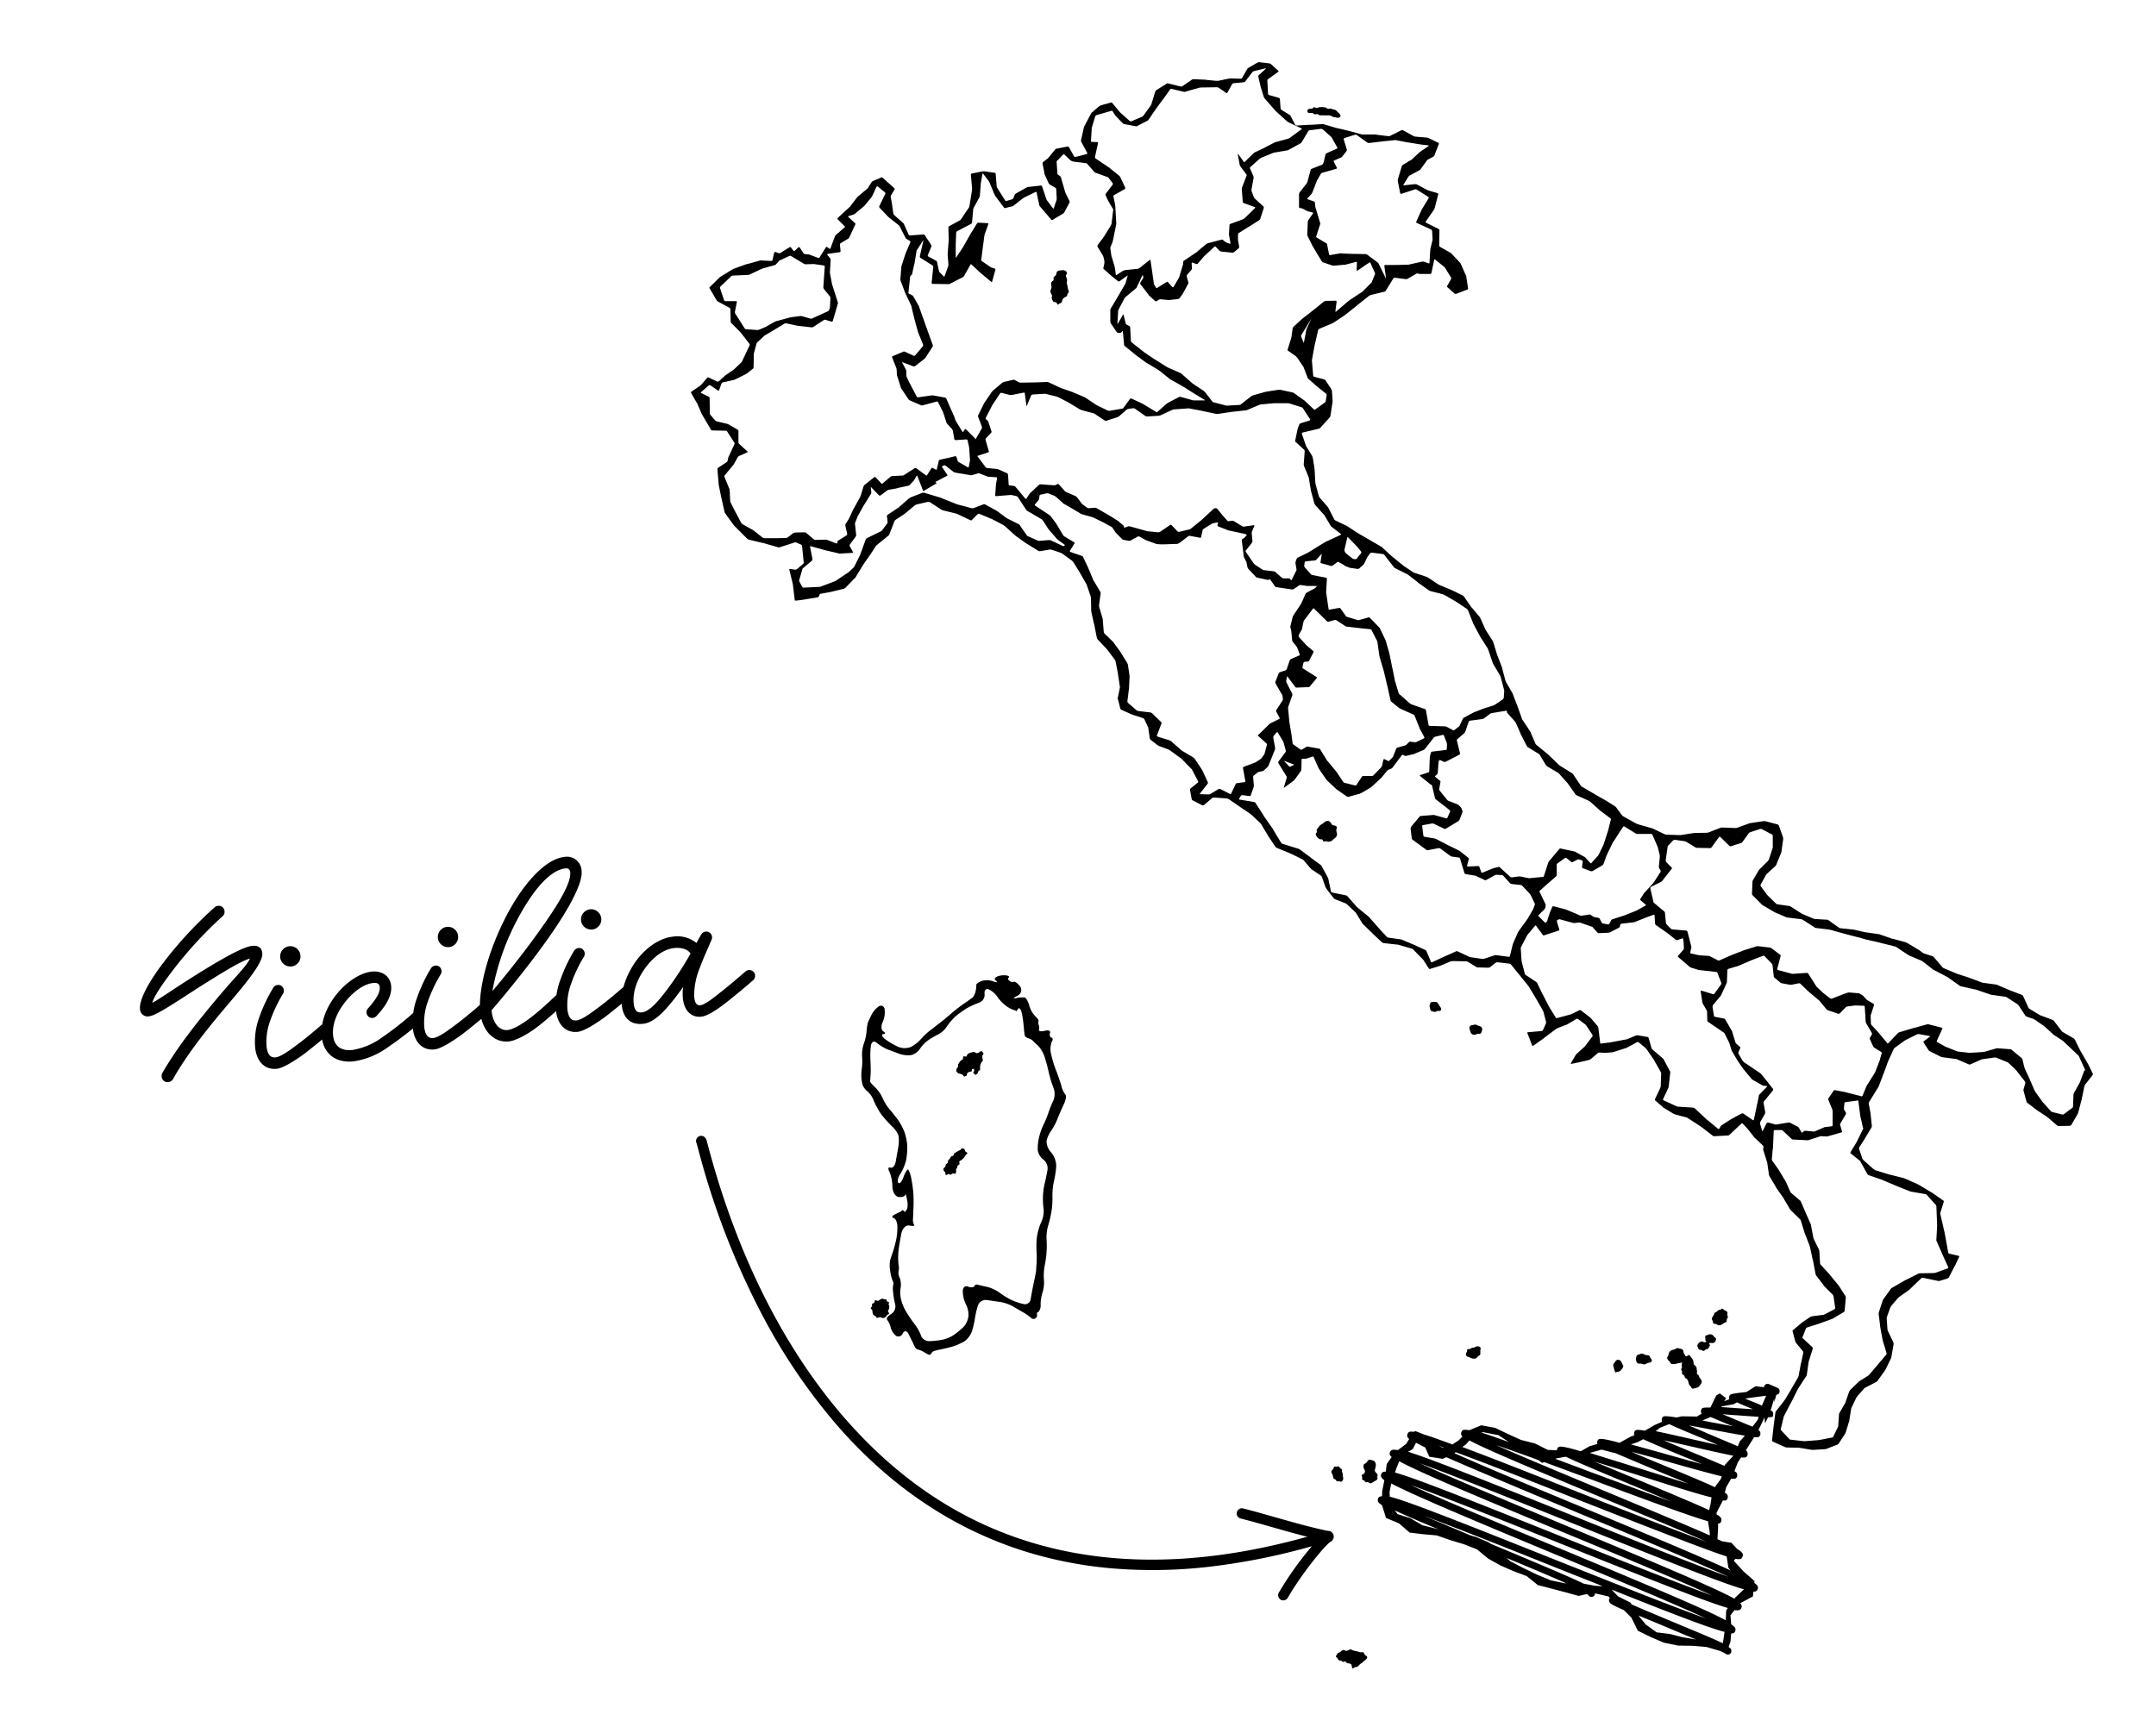 <svg xmlns="http://www.w3.org/2000/svg" xmlns:xlink="http://www.w3.org/1999/xlink" width="624" height="500" viewBox="0 0 624 500"><defs><clipPath id="b"><rect width="624" height="500"/></clipPath></defs><g id="a" clip-path="url(#b)"><path d="M191.884,111.177a1.183,1.183,0,0,1,.068-.684,2.607,2.607,0,0,0,.205-.684,2.327,2.327,0,0,0-.068-.684,1.166,1.166,0,0,1,0-.684,1.217,1.217,0,0,1,.479-.547.552.552,0,0,0,.205-.616.552.552,0,0,1,.205-.616,1.581,1.581,0,0,0,.479-.479c.068-.137.137-.479.205-.684a.723.723,0,0,1,.411-.479,2.431,2.431,0,0,1,.684-.137c.137,0,.411-.068.616-.068a1.507,1.507,0,0,1,.547.068,2.279,2.279,0,0,1,.411.205,2.129,2.129,0,0,1,.274.411c.068.205.068.411-.068.479a.533.533,0,0,0-.205.479,2.174,2.174,0,0,0,.205.616,2,2,0,0,1,.137.616c0,.205-.068.479-.068.684a1.7,1.7,0,0,0,.068.616,1.634,1.634,0,0,1,.137.616,2.539,2.539,0,0,0,.137.616c.068.137.137.479.205.616a.532.532,0,0,1-.137.547,1.019,1.019,0,0,0-.274.616.64.64,0,0,1-.342.479,1.794,1.794,0,0,0-.616.342,1.393,1.393,0,0,0-.411.479c-.068.137-.137.479-.205.684a.723.723,0,0,1-.479.411,1.08,1.08,0,0,0-.547.342c-.068.137-.205.068-.342-.205a.73.73,0,0,0-.616-.479.751.751,0,0,1-.616-.274c-.068-.137-.205-.479-.274-.616a1.166,1.166,0,0,1,0-.684.843.843,0,0,0-.137-.684A5.422,5.422,0,0,1,191.884,111.177Zm91.073,394.6a1.793,1.793,0,0,1-.342-.616c-.068-.205-.342-.274-.547-.274a2.282,2.282,0,0,1-.684,0,6.454,6.454,0,0,0-.616-.205c-.137-.068-.411-.068-.616-.137a2,2,0,0,1-.616-.137c-.137-.068-.479-.205-.616-.274a.643.643,0,0,0-.616.068,2.432,2.432,0,0,1-.616.274.888.888,0,0,1-.684-.137.651.651,0,0,0-.616,0,2.857,2.857,0,0,0-.547.411,1.038,1.038,0,0,1-.547.274,1.006,1.006,0,0,0-.411.342,2.4,2.4,0,0,1-.342.547c-.137.137-.068.342.137.479a1.064,1.064,0,0,1,.411.547.515.515,0,0,0,.479.342.98.98,0,0,1,.684.274.509.509,0,0,0,.616.068.37.37,0,0,1,.547.137.7.7,0,0,0,.547.342,2.43,2.43,0,0,1,.684.137.724.724,0,0,1,.411.479,2.431,2.431,0,0,0,.137.684c.068.205.205.274.411.068a.98.98,0,0,1,.684-.274,1.019,1.019,0,0,0,.616-.274l.479-.479a2.08,2.08,0,0,1,.479-.342,2.555,2.555,0,0,0,.479-.411c.137-.137.342-.274.479-.411a3.424,3.424,0,0,0,.547-.479.7.7,0,0,0,.137-.616C283.437,505.986,283.094,505.918,282.958,505.781Zm-7.937-50.36a1.183,1.183,0,0,1,.684.068.523.523,0,0,0,.616-.137,1.548,1.548,0,0,0,.274-.616,1.7,1.7,0,0,0-.068-.616,1.011,1.011,0,0,1-.068-.616,1.017,1.017,0,0,0-.137-.616.915.915,0,0,1-.068-.616.389.389,0,0,0-.274-.479.827.827,0,0,1-.479-.479.3.3,0,0,0-.411-.205,1.29,1.29,0,0,1-.753.068.389.389,0,0,0-.479.274,1.111,1.111,0,0,1-.342.616c-.137.137-.342.342-.342.547a1.289,1.289,0,0,0,.137.547,4.065,4.065,0,0,1,.274.547c.068.205.068.479.137.616a.587.587,0,0,0,.411.479.963.963,0,0,1,.479.411C274.61,455.421,274.815,455.489,275.02,455.421Zm11.5-1.574a.656.656,0,0,0-.137-.616,3.911,3.911,0,0,1-.479-.547.656.656,0,0,1-.137-.616c.068-.205.137-.547.205-.821a3.358,3.358,0,0,0,.068-.753,1.445,1.445,0,0,0-.274-.684,1.064,1.064,0,0,0-.547-.411c-.205-.068-.547-.137-.753-.205a.656.656,0,0,0-.616.137,2.856,2.856,0,0,0-.411.547,1.16,1.16,0,0,1-.547.411.724.724,0,0,0-.411.479v.616a1.789,1.789,0,0,0,.205.547,1.635,1.635,0,0,1,.205.616.777.777,0,0,1-.205.547,1.16,1.16,0,0,1-.547.411.294.294,0,0,0-.137.479,1.183,1.183,0,0,1,.068.684c-.068.205.068.342.274.411a.68.68,0,0,1,.547.411.458.458,0,0,0,.547.205.656.656,0,0,1,.616.137.656.656,0,0,0,.616.137,2.772,2.772,0,0,0,.616-.342,3.93,3.93,0,0,1,.479-.274,2.4,2.4,0,0,0,.547-.342.567.567,0,0,0,.205-.547A.944.944,0,0,1,286.516,453.847Zm25.933-36.333a1.156,1.156,0,0,1-.205.684c-.137.137-.137.479-.137.684a.827.827,0,0,0,.479.479,3.333,3.333,0,0,1,.753.274c.205.068.479.205.684.274h.753a1.231,1.231,0,0,0,.616-.411,1.218,1.218,0,0,1,.547-.479.594.594,0,0,0,.342-.479v-.684a2.328,2.328,0,0,1,.068-.684.552.552,0,0,0-.205-.616.9.9,0,0,0-.684-.205,1.32,1.32,0,0,0-.684.205,1.1,1.1,0,0,1-.616.205,1.1,1.1,0,0,0-.616.205,1.156,1.156,0,0,1-.684.205C312.585,417.1,312.448,417.24,312.448,417.514Zm42.765,6.09c.068.205.205.342.274.274a1.289,1.289,0,0,1,.547-.137,1.635,1.635,0,0,0,.616-.205,1.581,1.581,0,0,0,.479-.479,1.942,1.942,0,0,0,.411-.616.622.622,0,0,0,0-.684,3.2,3.2,0,0,1-.342-.684,1.941,1.941,0,0,0-.411-.616,1.379,1.379,0,0,0-.753-.205.786.786,0,0,0-.616.411,4.822,4.822,0,0,1-.479.616,1.156,1.156,0,0,0-.205.684c.068.205.137.547.205.753C355.009,422.988,355.145,423.33,355.214,423.6Zm6.569-2.395a.8.8,0,0,0,.684.137,1.473,1.473,0,0,1,.753.137,1.183,1.183,0,0,0,.684.068,5.415,5.415,0,0,0,.616-.274,1.985,1.985,0,0,1,.753-.205.911.911,0,0,0,.616-.411.8.8,0,0,0-.137-.684,1.231,1.231,0,0,1-.411-.616.617.617,0,0,0-.411-.411c-.205,0-.479-.068-.616-.068a1.3,1.3,0,0,1-.616-.205.955.955,0,0,0-.616-.205,1.633,1.633,0,0,0-.616.137c-.137.068-.479.137-.616.205a.723.723,0,0,0-.411.479c-.068.205-.068.479-.137.684a1.234,1.234,0,0,0,.137.684A.77.77,0,0,0,361.783,421.209Zm16.627.684a.911.911,0,0,1-.411-.616c0-.205-.068-.479-.068-.684a1.376,1.376,0,0,0-.274-.547c-.068-.137-.274-.342-.342-.479a3.8,3.8,0,0,1-.411-.547.293.293,0,0,0-.479-.068,1.038,1.038,0,0,1-.547.274c-.137,0-.342-.137-.342-.274-.068-.137-.205-.342-.274-.479a1.635,1.635,0,0,1-.205-.616.711.711,0,0,0-.274-.547,1.019,1.019,0,0,0-.616-.274c-.205,0-.479-.137-.684-.137a.656.656,0,0,0-.616.137,1.23,1.23,0,0,1-.616.274,2.607,2.607,0,0,0-.684.205,1.217,1.217,0,0,0-.547.479,1.445,1.445,0,0,0-.274.684,1.445,1.445,0,0,1-.274.684.665.665,0,0,0-.068.616,1.646,1.646,0,0,0,.411.547,1.16,1.16,0,0,1,.411.547.68.68,0,0,0,.547.411h.684a2.43,2.43,0,0,0,.684-.137,2.54,2.54,0,0,1,.616-.137,4.465,4.465,0,0,0,.753-.137c.274-.068.274,0,.137.205a.969.969,0,0,0-.068.753.809.809,0,0,1-.068.684.511.511,0,0,0,0,.616.8.8,0,0,1,.137.684.465.465,0,0,0,.274.547.782.782,0,0,1,.479.547.71.71,0,0,0,.411.547.826.826,0,0,1,.479.479,2.814,2.814,0,0,1,.205.547,2.116,2.116,0,0,0,.137.547,1.489,1.489,0,0,0,.342.547,1.648,1.648,0,0,1,.411.547.389.389,0,0,0,.479.274c.205-.068.547-.068.684-.137a6.468,6.468,0,0,0,.616-.205,2.08,2.08,0,0,0,.479-.342c.068-.137.274-.342.342-.479a1.794,1.794,0,0,0,.342-.616,1.183,1.183,0,0,0-.068-.684c-.137-.137-.274-.411-.411-.547a1.019,1.019,0,0,1-.274-.616.963.963,0,0,0-.411-.479.417.417,0,0,1-.205-.479,1.167,1.167,0,0,0,0-.684,2.567,2.567,0,0,1-.068-.684A1.552,1.552,0,0,0,378.41,421.893Zm3.079-6.774a.97.97,0,0,1-.753-.068,1.011,1.011,0,0,0-.616-.068,2.4,2.4,0,0,0-.547.342,1.647,1.647,0,0,0-.411.547.654.654,0,0,0,0,.616c.068.137.205.479.274.616a.576.576,0,0,0,.479.274,1.32,1.32,0,0,1,.684.205.433.433,0,0,0,.616-.068.946.946,0,0,1,.616-.342.693.693,0,0,0,.479-.274,1.794,1.794,0,0,1,.342-.616.424.424,0,0,0-.068-.547.192.192,0,0,1,.137-.342,3.3,3.3,0,0,1,.821,0,1.019,1.019,0,0,0,.616-.274,3.2,3.2,0,0,0,.342-.684.6.6,0,0,0-.274-.616,1.581,1.581,0,0,1-.479-.479,1.006,1.006,0,0,0-.411-.342,1.163,1.163,0,0,0-1.095,0,6.463,6.463,0,0,1-.616.205.389.389,0,0,0-.274.479,2.567,2.567,0,0,1,.068.684.417.417,0,0,0,.205.479C381.763,414.914,381.694,415.05,381.489,415.119Zm6.158-8.827a.869.869,0,0,0-.479-.274,1.435,1.435,0,0,1-.547-.411.362.362,0,0,0-.547-.068,1.23,1.23,0,0,1-.616.274.845.845,0,0,0-.547.274,1.16,1.16,0,0,1-.547.411.617.617,0,0,0-.411.411,1.69,1.69,0,0,1-.274.616,1.793,1.793,0,0,0-.342.616.643.643,0,0,0,.068.616,2.008,2.008,0,0,1,.205.684c0,.205.274.411.547.411a1.621,1.621,0,0,1,.684.205.777.777,0,0,0,.547.205,1.634,1.634,0,0,0,.616-.137,2.4,2.4,0,0,0,.547-.342,1.6,1.6,0,0,1,.684-.342.513.513,0,0,0,.342-.547,1.156,1.156,0,0,1,.205-.684.509.509,0,0,0,.068-.616,1.183,1.183,0,0,1-.068-.684A.656.656,0,0,0,387.647,406.292Zm-242.428.616-.411-.753.342-.684.068-.753-.205-.479.137-.616-.616-.274-.205-.616h-.479l-.684-.205-.616.274-.547.411-.89-.274-.274.821-.616.274v.684l-.411.616.479.547.068.684.205.684.616.342.479.547.89-.274.547.274h.616l.547-.342.342-.547Zm21.759-47.692-.821-.205-.342.479-.616.274-.547.342-.616.342-.274.684-.684.274-.342.616-.479.479-.137.753-.547.411-.137.684-.547.479.068.684.411.411.205.89.753-.342.684.205.616-.411.753.137.205-.616-.068-.616.342-.547.137-.616.547-.342-.068-.889.616-.342.479-.411.411-.479.342-.547.547-.616-.684-.479Zm29.149-15.806c.411.342.205,1.574-.342,2.737s-1.368,3.011-1.847,4.242a17.932,17.932,0,0,1-1.916,3.626,7.939,7.939,0,0,0-1.3,2.942,4.831,4.831,0,0,0,1.368,3.284,6.342,6.342,0,0,1,1.437,4.037,31.685,31.685,0,0,1-.684,4.448,18.191,18.191,0,0,0-.411,4.242,23.549,23.549,0,0,1-.274,4.311,32.934,32.934,0,0,1-.958,4.105,12.031,12.031,0,0,0-.479,3.832,28.376,28.376,0,0,1-.547,7.869,15.313,15.313,0,0,0-.205,3.969,9.47,9.47,0,0,1-.411,3.695,12,12,0,0,0-.547,3.49,2.872,2.872,0,0,1-.616,2.121c-.342.137-.547.411-.479.616a1.133,1.133,0,0,1,0,.821,1.33,1.33,0,0,1-.753.616,1.078,1.078,0,0,1-.89-.274,15.266,15.266,0,0,0-1.984-1.437c-.958-.547-2.463-1.437-3.421-1.984a11.765,11.765,0,0,0-3.695-1.232c-1.095-.137-2.805-.411-3.832-.547a2.365,2.365,0,0,0-2.463,1.574,23.98,23.98,0,0,0-.89,3.832,24.985,24.985,0,0,1-.89,3.763,6.266,6.266,0,0,1-2.258,2.874,17.9,17.9,0,0,1-3.558,1.505c-1.026.274-2.737.684-3.832.89-1.026.205-1.916.547-1.916.753s-.205.411-.411.547a.843.843,0,0,1-.479.137c-.068-.068-.753-.411-1.437-.821a6.355,6.355,0,0,0-1.847-.753c-.274,0-.821-.684-1.095-1.437-.342-.753-1.026-2.121-1.505-3.079s-1.232-.958-1.642-.137a1.363,1.363,0,0,1-1.916.753,4.755,4.755,0,0,1-1.574-2.395,5.8,5.8,0,0,0-1.026-2.258c-.342-.342.137-1.095,1.095-1.642a2.661,2.661,0,0,0,1.232-2.805,21.925,21.925,0,0,1-.616-3.695,6.292,6.292,0,0,1,.068-2.19c.137-.137,0-.616-.205-.958a12.766,12.766,0,0,1-.684-2.737,9.472,9.472,0,0,1-.068-3.079c.137-.547.547-1.779.89-2.737a36.68,36.68,0,0,0,.958-3.695,17.437,17.437,0,0,0,.274-3.763c-.068-1.026-.547-2.053-1.095-2.19s-.479-.547.137-.889,1.368-.684,1.642-.821a2.948,2.948,0,0,0,.684-.479c.137-.137.342-.068.547.205.205.205.342.274.411.137a3.158,3.158,0,0,1,.479-.684,5.691,5.691,0,0,0,0-2.737c-.205-1.3-.479-1.916-.547-1.437s-.958.753-1.916.616-1.779-1.505-1.779-3.079a11.615,11.615,0,0,0-.89-4.311c-.479-.821-.274-1.3.342-1.095s1.3-.547,1.505-1.711.547-3.079.753-4.242a10.763,10.763,0,0,0,.068-3.284,6.915,6.915,0,0,0-1.916-2.737,35.06,35.06,0,0,1-3.011-3.353,21.666,21.666,0,0,1-2.258-4.105,6.672,6.672,0,0,0-1.916-2.737,4.015,4.015,0,0,1-1.437-2.326,11.6,11.6,0,0,1-.137-3.763,17.966,17.966,0,0,0,.137-3.832,10.007,10.007,0,0,1,.479-3.763,14.358,14.358,0,0,0,.821-3.695,17.371,17.371,0,0,1,.342-2.395c.137-.274.547-1.3,1.026-2.19a7.01,7.01,0,0,1,2.121-2.532,1.066,1.066,0,0,1,1.711.753,6.929,6.929,0,0,1-.547,3.763c-.547,1.163-.411,2.395.205,2.737s.684.684,0,.753-.411.753.547,1.505a20.749,20.749,0,0,0,3.763,2.19,4.927,4.927,0,0,0,3.695,0,9.98,9.98,0,0,0,2.805-2.19,18.792,18.792,0,0,1,2.669-2.532c.821-.616,2.19-1.711,3.011-2.326s2.258-1.847,3.216-2.669,2.6-2.121,3.626-2.805,2.121-1.505,2.463-1.711a4.219,4.219,0,0,0,.89-1.847,7.633,7.633,0,0,0,.205-1.847c-.068-.274.616-.753,1.437-1.095a5.251,5.251,0,0,1,3.079-.068,6.727,6.727,0,0,0,1.574.411,3.493,3.493,0,0,0-.616-.684c-.342-.342,0-.821.821-1.095a5.524,5.524,0,0,1,2.532-.205c.616.137.821.411.547.616s-.205.684.274.958a1.273,1.273,0,0,0,1.232.274c.274-.205,1.095.411,1.779,1.3a1.8,1.8,0,0,1-.821,2.737c-1.163.616-1.3.889-.342.684a8.74,8.74,0,0,1,2.463-.205c.411.068,1.026,1.095,1.368,2.326a7.619,7.619,0,0,0,1.779,3.148c.616.547,1.026,1.163.89,1.437a1.359,1.359,0,0,0,.068,1.026,2.237,2.237,0,0,1,.068,1.368c-.137.479.616.616,1.711.342,1.026-.274,1.711,0,1.505.616s-.068,1.232.411,1.368.411.684.068,1.232a5.919,5.919,0,0,0-.205,3.421,32.393,32.393,0,0,0,1.368,4.584c.479,1.163,1.163,3.216,1.574,4.448A6.838,6.838,0,0,0,196.127,343.41Zm-3.421-1.984a31.474,31.474,0,0,1-1.368-4.516c-.274-1.3-.821-3.284-1.232-4.516a8.542,8.542,0,0,0-1.916-3.148,15.141,15.141,0,0,1-1.437-1.368,3.429,3.429,0,0,0-1.232-.684c-.479-.137-1.026-.479-1.095-.821a22.335,22.335,0,0,1-.274-2.258,35.009,35.009,0,0,0-.547-4.037c-.274-1.3-.753-1.916-1.095-1.437s-.616.821-.616.684-.274-.274-.684-.342a8.482,8.482,0,0,1-2.258-1.232,11.048,11.048,0,0,1-2.463-2.6,6.6,6.6,0,0,0-2.463-2.121c-.821-.342-1.368.205-1.232,1.3a2.448,2.448,0,0,1-1.574,2.532,27.021,27.021,0,0,0-3.49,1.574,30.915,30.915,0,0,0-3.353,2.395,17.853,17.853,0,0,0-2.463,2.874,6.907,6.907,0,0,1-2.258,2.19,29.364,29.364,0,0,0-3.079,1.779,10.112,10.112,0,0,0-2.532,2.6,4.357,4.357,0,0,1-2.532,1.779,7.827,7.827,0,0,1-3.284-.342c-.958-.342-2.532-.958-3.49-1.3a13.355,13.355,0,0,1-3.148-1.916c-.753-.684-1.505-.342-1.711.821a27.149,27.149,0,0,0-.137,4.105c.068,1.163.137,3.011.068,4.105s-.137,2.121-.137,2.258a9.563,9.563,0,0,0,1.437,1.574,11.291,11.291,0,0,1,2.19,3.148,12.61,12.61,0,0,0,2.053,3.284c.684.821,1.779,2.19,2.395,3.011a18.778,18.778,0,0,1,1.847,3.49,15.67,15.67,0,0,1,.821,4.037,21.051,21.051,0,0,1-.342,4.174,13.915,13.915,0,0,1-1.642,3.9c-.684,1.026-.958,2.121-.616,2.6s1.026-.274,1.505-1.642,1.163-2.326,1.368-2.19a7.387,7.387,0,0,1,.89,2.6,36.727,36.727,0,0,1,.616,4.584c.068,1.232.068,3.079,0,4.174s-.068,2.463-.137,3.011a2.933,2.933,0,0,0,.342,1.642c.205.342-.342.411-1.368.205s-1.984.821-2.326,2.258c-.274,1.437-.684,3.695-.821,5.063a19.03,19.03,0,0,0,0,3.969,4.646,4.646,0,0,1,0,1.984,2.994,2.994,0,0,0,.342,1.847,5.838,5.838,0,0,1,.274,2.874,8.743,8.743,0,0,0,.137,3.49,13.119,13.119,0,0,0,1.642,3.763,41.247,41.247,0,0,0,2.463,3.558,12.339,12.339,0,0,1,1.711,3.216,2.508,2.508,0,0,0,2.395,1.437,23.449,23.449,0,0,0,3.763-.411A9.766,9.766,0,0,0,163.967,413a23.013,23.013,0,0,0,2.805-2.326,5.953,5.953,0,0,0,1.368-3.148,6.9,6.9,0,0,0-.753-3.353,8.588,8.588,0,0,1-.89-3.626c-.068-1.163.616-1.847,1.437-1.505s1.711.274,1.847-.068a.832.832,0,0,1,.958-.479c.342.068,1.574.411,2.669.616a10.237,10.237,0,0,1,3.626,1.642,25.693,25.693,0,0,0,3.421,2.121,17.441,17.441,0,0,0,3.626,1.232,1.662,1.662,0,0,0,2.053-1.368c.137-.958.547-3.079.89-4.79.342-1.642.684-3.216.684-3.49s.068-1.232.137-2.19a26.3,26.3,0,0,0,0-3.284,27.279,27.279,0,0,1,.068-4.037,16.508,16.508,0,0,1,1.232-4.448,7.723,7.723,0,0,0,.753-3.763,21.1,21.1,0,0,1-.205-3.626,18.352,18.352,0,0,1,.479-3.832c.274-1.026.616-2.805.821-3.9a3.249,3.249,0,0,0-1.163-3.079,4.17,4.17,0,0,1-1.642-2.737,13.3,13.3,0,0,1,.342-3.558,17.443,17.443,0,0,1,1.232-3.626,33.7,33.7,0,0,0,1.505-3.626,32.209,32.209,0,0,1,1.437-3.558A5.077,5.077,0,0,0,192.706,341.426Zm-20.664-10.537-.616.137-.342.342-.684.137-.616-.411-.684.137-.684.205-.547.342-.342.684-.89-.068-.137.89-.616.342-.411.547-.342.547v.684l-.411.547-.137.753.479.547.684.205.616.205.547.616.684-.274.205-.753.479-.342.753-.137.137-.684.479-.068.205.411-.342.753.616.616.616-.411.205-.616.547-.479v-.753l.068-.684.274-.616.479-.616-.137-.684-.068-.684.411-.616Zm102.705-63.156a1.166,1.166,0,0,1,0,.684,1.376,1.376,0,0,1-.274.547,2.556,2.556,0,0,1-.479.411,2.556,2.556,0,0,0-.479.411.873.873,0,0,1-.479.342,1.634,1.634,0,0,1-.616.137,1.334,1.334,0,0,1-.547-.068,1.16,1.16,0,0,0-.684,0,.346.346,0,0,1-.479-.274c-.068-.205-.274-.411-.411-.342a1.234,1.234,0,0,1-.684-.137A2.361,2.361,0,0,1,269,268.9a6.161,6.161,0,0,1-.342-.616.568.568,0,0,1,.137-.547.656.656,0,0,0,.137-.616.532.532,0,0,1,.137-.547c.068-.137.274-.342.342-.479a2.556,2.556,0,0,1,.411-.479,1.647,1.647,0,0,1,.547-.411,1.647,1.647,0,0,0,.547-.411,4.8,4.8,0,0,1,.616-.411,1.473,1.473,0,0,1,.753-.137,1.231,1.231,0,0,1,.616.411c.137.205.342.479.411.616a.867.867,0,0,0,.616.274,1.216,1.216,0,0,1,.684.274.6.6,0,0,1,.068.684,1.233,1.233,0,0,0-.068.684C274.678,267.322,274.678,267.6,274.747,267.732Zm-2.532.137Zm29.7,51.25a.845.845,0,0,0,.547.274,1.634,1.634,0,0,0,.616.137,1.61,1.61,0,0,0,.547-.137.656.656,0,0,1,.616-.137.548.548,0,0,0,.684-.684,4.067,4.067,0,0,0-.274-.547,2.079,2.079,0,0,1-.342-.479c-.068-.137-.274-.411-.342-.547a.7.7,0,0,0-.547-.342h-.889c-.274,0-.616.068-.684.274a1.635,1.635,0,0,0-.205.616.943.943,0,0,0,0,.616,1.61,1.61,0,0,0,.137.547C301.843,318.845,301.774,318.982,301.911,319.119Zm11.632,6.5a1.179,1.179,0,0,0,.411.411,1.634,1.634,0,0,0,.616.137,1.1,1.1,0,0,0,.616-.205,1.125,1.125,0,0,1,.684-.068.6.6,0,0,0,.616-.274,2.86,2.86,0,0,0,.274-.684,1.166,1.166,0,0,0,0-.684.92.92,0,0,0-.411-.479,1.789,1.789,0,0,0-.547-.205,2.43,2.43,0,0,1-.616-.274,1.011,1.011,0,0,0-.616-.068,2.023,2.023,0,0,1-.684.137.816.816,0,0,0-.616.342.8.8,0,0,0-.137.684,1.635,1.635,0,0,0,.205.616A2.174,2.174,0,0,0,313.543,325.619ZM266.809,59.311h.684a1.019,1.019,0,0,1,.616.274.785.785,0,0,0,.684.068.843.843,0,0,1,.684.137c.137.137.479.274.616.205a2.281,2.281,0,0,1,.684,0h1.368a2.328,2.328,0,0,1,.684.068,1.69,1.69,0,0,1,.616.274,1.32,1.32,0,0,0,.684.205,2.431,2.431,0,0,1,.684.137,1,1,0,0,0,.753-.137.47.47,0,0,0,.205-.616,1.647,1.647,0,0,0-.411-.547l-.479-.479a2.557,2.557,0,0,0-.479-.411,1.635,1.635,0,0,0-.616-.205,1.635,1.635,0,0,1-.616-.205,1.16,1.16,0,0,0-.684,0,.656.656,0,0,1-.616-.137,1.019,1.019,0,0,0-.616-.274c-.205,0-.479-.068-.684-.068h-.684a2.607,2.607,0,0,0-.684.205.81.81,0,0,1-.684-.068.433.433,0,0,0-.616.068.743.743,0,0,1-.616.274,1.7,1.7,0,0,0-.616.068,1.006,1.006,0,0,0-.411.342.584.584,0,0,0,0,.479A.564.564,0,0,0,266.809,59.311ZM399.553,436.878l-.89,1.779-.137-1.711-1.574,3.284-.205.342c.411.274.479.411.547.616a1.669,1.669,0,0,1,0,.821c-.205.479-.342.753-1.779.616l-.411.684-1.984,3.148a1.148,1.148,0,0,1,.479.616,1.668,1.668,0,0,1,0,.821c-.205.479-.342.753-1.847.616l-.958,1.437-.958,2.532c.547.342.616.479.753.753a1.668,1.668,0,0,1,0,.821c-.205.479-.342.753-1.711.616l-1.437,2.463-.411,1.574c.616.342.753.616.821.821a1.668,1.668,0,0,1,0,.821c-.205.411-.342.753-1.368.616l-1.847,3.558.068.547a2.725,2.725,0,0,1,1.3,1.095,1.662,1.662,0,0,1,0,.821.872.872,0,0,1-.958.684l.068.821-.205,3.695c.479.205.958.411,1.368.616l2.669.411,1.642,1.779c1.026.616,1.437,1.026,1.574,1.368a1.015,1.015,0,0,1,0,.89c-.205.547-.411.889-2.053.616l-.479.547,2.805,3.079,3.216,2.805-.068.547c.547.411.89.684.958.958a1.015,1.015,0,0,1,0,.889c-.205.411-.411.684-1.232.684l-.137,1.368-3.695,1.984c.205.205.342.342.342.479a1.015,1.015,0,0,1,0,.889c-.205.479-.547.821-1.984.616l-1.163,1.505.205,2.6c.684.479,1.095.821,1.163,1.095a1.015,1.015,0,0,1,0,.889c-.137.411-.411.684-1.163.684h0l-.205,2.395-.547,1.505c.547.342.684.547.753.753a1.668,1.668,0,0,1,0,.821.969.969,0,0,1-.958.616.868.868,0,0,1-.411-.068c-.137-.068-.274-.205-.411-.274l-1.368-.684-3.969-1.163-4.105-.342-4.174-.068-4.037-.821-3.832-1.642-3.763-1.847L360,494.9l-2.19-2.19c-3.763-1.642-4.037-1.984-4.242-2.463a1.668,1.668,0,0,1,0-.821c.068-.068.137-.205.205-.274l-.479-.411-3.832-.889a.867.867,0,0,1-.068.411,1.031,1.031,0,0,1-1.368.547.827.827,0,0,1-.479-.479,4.188,4.188,0,0,1-.411-.274l-2.395.547-3.969-1.095-3.9-1.026-3.969-1.026-3.216-2.6-3.832-1.437L322.1,479.78l-3.558-1.984-3.216-2.669-3.832-1.505-3.9-1.163-3.9-1.368-3.9-.342-3.969-.479-3.079-2.669-3.763-1.574-1.163-3.695c-.753-.479-1.026-.753-1.163-1.026a1.952,1.952,0,0,1,0-.89c.137-.342.411-.616,1.163-.684l.068-1.505.616-3.148a2.085,2.085,0,0,1-.89-.89,1.015,1.015,0,0,1,0-.889c.205-.411.411-.684,1.3-.684l.274-2.19,1.437-2.053a1.573,1.573,0,0,1-.479-.547,1.015,1.015,0,0,1,0-.889c.205-.547.547-.821,2.258-.547l2.395-1.779.889-1.437a1.574,1.574,0,0,1-.479-.547,1.015,1.015,0,0,1,0-.89c.205-.479.411-.889,1.847-.616l.342-.274,2.6,1.026c1.847.547,4.448,1.505,8.211,2.874l1.779-1.163,1.095-1.095c-.137-.137-.274-.274-.274-.411a1.015,1.015,0,0,1,0-.889c.205-.547.411-.89,2.258-.547l3.49-1.437,4.037.753,3.695,1.779,3.763,1.711,4.037,1.026,3.695,1.847,2.669.137a.867.867,0,0,1,.068-.411c.342-.821.547-1.163,6.842.684l2.463-1.437,2.326-.684a1.667,1.667,0,0,1,0-.821c.342-.753.479-1.095,6.432.479l3.216-1.779,1.095-.411a.067.067,0,0,0-.068-.068,1.667,1.667,0,0,1,0-.821c.274-.616.411-.889,3.079-.411l2.805-1.642,2.19-.958c0-.068-.068-.068-.068-.137a1.667,1.667,0,0,1,0-.821c.274-.684.411-.889,4.242-.274l1.505-.342,4.379.068,1.368-.821c-.068-.068-.068-.137-.137-.274a1.668,1.668,0,0,1,0-.821c.205-.547.342-.753,2.669-.684l1.711-3.49,1.026-.616,1.847,1.437-.616.821,1.505-.547v-.068a1.669,1.669,0,0,1,0-.821c.274-.616.274-.684,4.995-1.232l2.6-1.642,2.463.274a.617.617,0,0,1,.068-.342,1.031,1.031,0,0,1,1.368-.547.239.239,0,0,1,.137.068,10.8,10.8,0,0,1,1.095.479c1.574.616,1.642.684,1.779,1.095a1.669,1.669,0,0,1,0,.821c-.137.274-.205.479-.89.616l-.616,2.19v-1.095l-1.026,3.421c.547.274.616.411.684.684a1.669,1.669,0,0,1,0,.821C401.058,436.672,400.921,436.878,399.553,436.878ZM386,433.935c1.3.068,2.874.205,4.927.342,1.3.068,2.805.205,4.242.274-.205-.068-.411-.205-.616-.274-1.916-.753-3.148-1.3-3.969-1.711l-1.026.547-3.353.616Zm-5.474,3.9c.89.137,1.847.342,2.874.547,1.916.342,4.037.753,5.953,1.095a4.749,4.749,0,0,0-.889-.342c-2.6-1.095-4.379-1.847-5.542-2.326Zm-13.48,3.079c2.395.479,5.748,1.232,10.537,2.326,2.395.547,5.063,1.163,7.458,1.642-1.368-.547-2.737-1.163-4.037-1.711-5.611-2.326-8.553-3.558-10.058-4.311l-2.737,1.095Zm-7.185,3.832c2.737.753,6.3,1.711,10.879,3.011,3.148.889,6.569,1.847,9.648,2.669-1.642-.684-3.353-1.437-4.995-2.053-6.569-2.737-10.058-4.242-11.974-5.132l-1.574.821Zm-11.906,2.463c3.558,1.095,8.621,2.669,15.6,4.858,4.174,1.3,8.827,2.805,12.864,4.037-2.532-1.095-5.269-2.19-7.732-3.216-6.706-2.805-10.879-4.584-13.616-5.748l-.068.068-3.626-.958Zm15.053,6.774c-4.516-1.437-9.579-3.011-13.822-4.311,4.174,1.779,9.169,3.832,13.616,5.679,10.811,4.516,16.559,6.979,19.706,8.416l.411-1.779.274-1.916C379.778,459.253,373.757,457.405,363.014,453.984Zm-25.043-5.063c3.216,1.163,6.774,2.532,10.811,4.037,7.458,2.737,15.806,5.884,22.649,8.279-3.079-1.3-6.363-2.669-9.443-3.969-12.385-5.132-18.2-7.6-20.938-8.964l-2.737.479Zm-17.106-3.969c8.006,3.558,20.391,8.69,31.065,13.138,15.122,6.3,24.7,10.332,30.791,13l-.068-1.026-.479-3.079c-4.311-1.232-13.548-4.516-34.007-12.18-4.311-1.574-8.9-3.284-13.343-4.927l-.684.205-.958-.753-.137-.068C328.528,447.62,324.354,446.115,320.865,444.952Zm-4.242-3.626c1.916.616,4.516,1.505,7.937,2.737l-3.011-1.984-4.516-.89ZM311.08,445.5c7.185,2.669,17.654,6.774,33.049,12.864,13,5.132,28.122,11.085,37.634,14.574-8.006-3.558-20.117-8.553-30.654-12.932-23.743-9.853-33.939-14.232-37.976-16.422l-.958,1.095Zm-7.116-.479a13.67,13.67,0,0,1,1.437.684h.342C305.127,445.431,304.511,445.226,303.964,445.02Zm-8.622,1.847c5.953,1.847,19.022,6.979,48.513,18.817,15.669,6.3,34.144,13.753,44.271,17.38-9.579-4.379-27.37-11.769-42.492-18.064-18.954-7.869-31.407-13.138-39.207-16.559l-1.026.479-3.9-.616-1.163-2.669c-1.095-.547-1.984-1.026-2.669-1.368l-.958,1.847Zm-3.763,6.021c5.269,1.437,17.722,6.3,48.581,18.68,15.259,6.158,33.254,13.343,43.176,16.9-9.579-4.379-27.438-11.837-42.7-18.133-28.67-11.906-42.492-17.79-47.829-20.733l-.821,2.053Zm12.864,16.559c-6.227-2.6-10.332-4.379-12.932-5.611l.821,1.095,3.695,1.163,3.49,2.053,3.832.958Zm36.607,15.464c-4.584-2.053-10.948-4.721-17.243-7.321l1.232,1.026,3.832,1.984,3.832,1.847,3.969,1.642,4.242.889Zm10.674.89c-4.105-1.642-8.621-3.421-13.616-5.406-12.932-5.2-27.78-11.085-37.976-14.917,4.037,1.711,8.621,3.626,13.138,5.542l1.847.547,3.695,1.574.411.342c15.738,6.569,23.333,9.785,26.959,11.564l3.284.616Zm29.833,9.306c-9.648-4.448-27.712-11.974-43.107-18.338-28.533-11.837-42.423-17.79-47.966-20.733l-.479,2.463.068,1.368c4.858,1.232,17.038,5.953,48.718,18.611C353.982,484.5,371.7,491.617,381.557,495.107Zm-2.874,6.09c-2.532-1.026-5.269-2.19-7.732-3.216-3.695-1.574-6.569-2.737-8.9-3.695l2.121,2.6,3.148,2.258,3.832.479,3.763.958Zm8.279-2.19c-3.832-.958-12.522-4.174-32.707-12.248l1.916,1.984,3.558,1.779.342.547c3.284,1.437,7.732,3.284,11.632,4.927,8.074,3.353,12.316,5.132,14.574,6.227h.205Zm.958-6.911c-5.269-1.505-17.79-6.363-48.513-18.68-15.327-6.158-33.323-13.343-43.244-16.9,9.648,4.448,27.712,11.974,43.107,18.338,28.6,11.906,42.492,17.79,48.034,20.8l.137-2.874Zm-44.887-24.5c-15.738-6.3-34.212-13.753-44.271-17.38,9.579,4.379,27.507,11.837,42.7,18.2,29.765,12.385,43.518,18.269,48.376,21.006l.205-.342,2.532-2.395C387.168,485.185,374.373,480.19,343.034,467.6Zm.342-7.321c-11.564-4.584-24.7-9.785-34.212-13.274l-.274.205-.137.068c9.99,4.448,24.7,10.537,37.565,15.875,21.827,9.1,35.033,14.643,42.355,18.064l-.616-.821-.479-3.216C382.241,475.469,370.4,470.885,343.376,460.279Zm42.765-6.3c-2.874-.684-7.732-1.984-15.875-4.311-3.353-.958-7.116-1.984-10.332-2.805,3.011,1.3,6.5,2.737,9.648,4.037,7.6,3.148,11.974,4.995,14.574,6.227l1.779-2.463Zm3.353-5.953c-2.395-.479-6.158-1.3-12.385-2.737-2.532-.547-5.269-1.232-7.732-1.711,2.19.958,4.653,1.916,6.842,2.874,5.337,2.19,8.621,3.626,10.743,4.516l.068-.274Zm3.353-5.816c-2.053-.342-5.132-.889-9.853-1.779-2.053-.411-4.311-.821-6.363-1.163,1.642.684,3.49,1.437,5.132,2.19,4.516,1.916,7.321,3.079,9.032,3.832l.547-1.368Zm3.969-5.474c-1.437-.068-3.421-.205-6.09-.411-1.368-.068-2.942-.205-4.379-.342.958.411,1.984.821,2.942,1.232,2.737,1.163,4.584,1.916,5.748,2.395l1.574-2.053Zm2.19-6.09c-.821.137-1.847.205-3.079.411-.753.068-1.642.205-2.463.342l-.547.068c.753.342,1.574.684,2.326.958,1.026.411,1.847.753,2.532,1.095ZM493.5,337.8l-2.19,2.805a1.449,1.449,0,0,0-.205.479l-.753,3.626a1.61,1.61,0,0,1-.137.547l-.889,3.421c-.068.137-.137.342-.205.479l-1.779,3.079c-.068.137-.274.205-.411.274l-3.284.068a.739.739,0,0,1-.479-.205l-2.463-2.121a2.17,2.17,0,0,1-.411-.342l-2.6-1.711a2.081,2.081,0,0,1-.479-.342l-2.6-1.984a.563.563,0,0,1-.274-.411l-.821-3.011a.756.756,0,0,1,0-.547l.479-1.711a.6.6,0,0,0-.068-.479l-2.463-3.148c-.068-.137-.274-.274-.342-.411l-1.984-1.847a1.715,1.715,0,0,0-.479-.274l-3.011-1.232a1.334,1.334,0,0,0-.547-.068l-3.353.479a1.61,1.61,0,0,0-.547.137l-3.079,1.368a.584.584,0,0,1-.479,0l-3.353-1.437a1.289,1.289,0,0,0-.547-.137l-3.626-.479a1.611,1.611,0,0,1-.547-.137l-3.147-1.574a1.006,1.006,0,0,1-.411-.342l-1.437-2.19a.322.322,0,0,1,.068-.411l1.711-1.3c.137-.068.068-.205-.068-.205l-3.079-.547a1.507,1.507,0,0,0-.547.068l-3.148,1.574c-.137.068-.342.205-.479.274l-2.805,2.053a1.006,1.006,0,0,0-.342.411l-1.437,3.148c-.068.137-.137.342-.205.479l-1.163,3.216c-.068.137-.137.342-.205.479l-1.163,3.079c-.068.137-.137.342-.205.479l-2.737,4.448a.6.6,0,0,0-.068.479l.479,2.6c0,.137.068.411.068.547l.342,3.284a.989.989,0,0,1-.137.479l-1.574,2.6c-.068.137-.205.342-.274.479l-1.642,2.6a.6.6,0,0,0-.068.479l.958,2.805a2.128,2.128,0,0,0,.274.411l3.011,2.669c.137.068.342.205.479.274l3.763,1.163a1.61,1.61,0,0,0,.547.137l3.832.958c.137.068.411.137.547.205l3.558,1.574c.137.068.342.205.479.274l3.079,1.847c.137.068.342.205.479.274l3.353,2.326a.329.329,0,0,1,.137.411l-.958,3.079a.756.756,0,0,0,0,.547l1.095,4.79c.068.137.068.411.137.547l1.026,5.679c0,.137.137.274.342.342l2.669.616a.25.25,0,0,1,.137.342l-1.095,2.326c-.068.137-.205.342-.274.479l-1.574,3.079a1.006,1.006,0,0,1-.411.342l-2.258.684a.756.756,0,0,1-.547,0l-4.311-.889a.652.652,0,0,0-.479.137l-3.353,3.216a1.815,1.815,0,0,1-.411.342l-2.532,1.779c-.137.068-.274.274-.411.342L435.2,404.65c-.068.137-.205.342-.274.479l-.958,2.669a1.507,1.507,0,0,0-.068.547l.205,3.011a1.61,1.61,0,0,0,.137.547l1.574,3.284a1.334,1.334,0,0,1,.068.547l-.616,3.558a1.61,1.61,0,0,1-.137.547l-1.505,3.079c-.068.137-.205.342-.274.479l-2.121,2.942a1.006,1.006,0,0,1-.411.342l-3.147,1.642a1,1,0,0,0-.411.342l-1.984,2.258c-.068.137-.205.342-.274.479l-1.3,2.737a1.289,1.289,0,0,0-.137.547l-.479,3.011a1.61,1.61,0,0,1-.137.547l-.89,2.942c-.068.137-.137.342-.205.479l-1.847,2.805a1.006,1.006,0,0,1-.411.342l-3.011,1.163a1.61,1.61,0,0,1-.547.137l-3.284.205h-.547l-3.284-.547c-.137,0-.411-.068-.547-.068l-3.421-.068a1.61,1.61,0,0,1-.547-.137l-3.49-1.574a.414.414,0,0,1-.205-.411l.411-3.763c0-.137.068-.411.068-.547l.479-3.626a1.449,1.449,0,0,1,.205-.479l2.258-2.874a2.078,2.078,0,0,1,.342-.479l1.711-2.874c.068-.137.205-.342.274-.479l1.711-2.942c.068-.137.137-.342.205-.479l.616-3.284a1.61,1.61,0,0,1,.137-.547l.616-2.942a.651.651,0,0,0-.137-.479l-1.916-2.326c-.068-.137-.205-.342-.274-.479l-.753-2.874a.329.329,0,0,1,.137-.411l2.19-1.847a2.17,2.17,0,0,0,.411-.342l2.326-1.574c.137-.068.342-.137.479-.205l3.148-.411a1.61,1.61,0,0,0,.547-.137l2.874-1.505a.488.488,0,0,0,.205-.411l-.479-3.284a1.449,1.449,0,0,0-.205-.479l-2.258-2.258a1.814,1.814,0,0,1-.342-.411l-2.19-2.874a1.449,1.449,0,0,1-.205-.479l-.684-3.558a1.61,1.61,0,0,0-.137-.547l-.753-3.49c0-.137-.137-.411-.137-.547l-1.3-3.353a4.723,4.723,0,0,1-.205-.547l-1.026-3.353a1.714,1.714,0,0,0-.274-.479l-2.532-2.463a1.814,1.814,0,0,1-.342-.411l-1.711-2.874c-.068-.137-.205-.342-.274-.479l-1.916-2.737c-.068-.137-.205-.342-.274-.479l-1.711-2.874c-.068-.137-.137-.342-.205-.479l-.479-3.353a1.61,1.61,0,0,0-.137-.547l-1.026-3.284a.756.756,0,0,1,0-.547l.068-.274a1.268,1.268,0,0,0-.137-.479l-2.326-2.19a1.006,1.006,0,0,1-.342-.411l-1.711-2.121c-.068-.137-.274-.274-.342-.411l-1.163-1.232c-.068-.137-.274-.137-.411,0l-3.421,3.216a.739.739,0,0,1-.479.205l-3.9.205a1.268,1.268,0,0,1-.479-.137l-3.079-2.395a2.079,2.079,0,0,1-.479-.342l-3.695-2.395a1.449,1.449,0,0,0-.479-.205l-3.148-.821c-.137-.068-.342-.137-.479-.205l-2.805-1.711a1.006,1.006,0,0,1-.411-.342l-2.053-1.779c-.137-.068-.137-.274-.068-.411l1.505-3.216a1.289,1.289,0,0,0,.137-.547l.137-3.626a.989.989,0,0,0-.137-.479l-1.779-3.148c-.068-.137-.205-.342-.274-.479l-1.984-2.874c-.068-.137-.274-.274-.342-.411l-1.984-1.642a.6.6,0,0,0-.479-.068l-2.737,1.505c-.137.068-.342.137-.479.205l-3.421,1.095c-.137.068-.411.068-.547.137l-1.779.137h-.547L350.7,331.3a.739.739,0,0,0-.479.205l-1.916,1.642c-.137.068-.342.205-.479.274l-1.711.411a1.61,1.61,0,0,0-.547.137l-2.942.616c-.137,0-.205-.068-.137-.205l1.368-2.326a1.006,1.006,0,0,1,.342-.411l2.19-1.984a1.006,1.006,0,0,0,.342-.411l1.984-2.6a.584.584,0,0,0,0-.479l-1.711-2.6c-.068-.137-.274-.274-.342-.411l-2.121-1.574c-.137-.068-.342-.137-.479,0l-2.532,1.505a1.448,1.448,0,0,1-.479.205l-2.463.958c-.137.068-.342.205-.479.274l-3.079,2.326a1,1,0,0,0-.411.342l-3.011,2.121c-.137.068-.274.068-.342-.068l-1.368-3.558c-.068-.137,0-.274.205-.274l3.9-.342a.563.563,0,0,0,.411-.274l.821-1.847a1.334,1.334,0,0,0,.068-.547l-.753-2.874c-.068-.137-.137-.342-.205-.479l-1.779-3.079c-.068-.137-.205-.342-.274-.479l-1.847-3.079a2.079,2.079,0,0,0-.342-.479l-2.258-2.805c-.068-.137-.274-.274-.342-.411l-2.326-2.874c-.068-.137-.274-.205-.411-.274l-3.558-.411a1.269,1.269,0,0,0-.479.137l-1.642,1.3a1.269,1.269,0,0,1-.479.137l-3.011-.068a.989.989,0,0,1-.479-.137l-2.463-1.505a1.269,1.269,0,0,0-.479-.137l-3.9-.068c-.137,0-.411.068-.547.068l-2.737,1.163a4.7,4.7,0,0,1-.547.205l-2.669.821a.329.329,0,0,1-.411-.137l-1.505-2.326a1.006,1.006,0,0,0-.342-.411l-2.669-2.737a1.714,1.714,0,0,0-.479-.274l-3.832-1.095a1.506,1.506,0,0,0-.547-.068l-3.695-.411a1.449,1.449,0,0,1-.479-.205l-2.6-2.463-.411-.411-2.395-2.326a1.814,1.814,0,0,1-.342-.411L280.357,291a1.006,1.006,0,0,0-.342-.411l-2.395-2.258a1.715,1.715,0,0,0-.479-.274l-2.942-1.163a1,1,0,0,1-.411-.342l-2.053-2.669c-.068-.137-.205-.342-.274-.479l-1.026-2.942a1.006,1.006,0,0,0-.342-.411l-2.532-1.711c-.137-.068-.274-.274-.411-.342l-1.916-2.258a1.006,1.006,0,0,0-.411-.342l-3.148-1.574c-.137-.068-.342-.137-.479-.205l-3.832-1.574a1,1,0,0,1-.411-.342l-1.984-2.942c-.068-.137-.205-.342-.274-.479l-1.847-3.079a1.006,1.006,0,0,0-.342-.411l-2.395-2.258c-.137-.068-.274-.274-.411-.342l-2.737-1.847a2.079,2.079,0,0,1-.479-.342l-3.011-2.053c-.137-.068-.342-.137-.479-.205l-3.832-.274a1.269,1.269,0,0,0-.479.137l-2.395,2.053a.6.6,0,0,1-.479.068l-2.805-1.437a.563.563,0,0,1-.274-.411l-.479-2.6a.734.734,0,0,1,.137-.411l2.121-1.711c.137-.068.137-.274.068-.411l-1.711-3.284a1.006,1.006,0,0,0-.342-.411l-2.6-2.669a1.815,1.815,0,0,0-.411-.342l-3.011-2.19c-.137-.068-.342-.205-.479-.274l-2.737-1.026c-.137-.068-.342-.205-.479-.274l-1.916-1.505c-.137-.068-.205-.274-.274-.411l-.411-2.805a1.61,1.61,0,0,0-.137-.547l-1.026-2.19a.7.7,0,0,0-.411-.342l-3.148-1.026c-.137-.068-.342-.137-.479-.205l-2.6-1.163a.7.7,0,0,1-.342-.411L211.385,229a.755.755,0,0,1,0-.547l.547-2.669c0-.137.068-.411,0-.547l-.479-3.148c0-.137-.068-.411-.068-.547l-.684-3.49a1.449,1.449,0,0,0-.205-.479l-2.121-2.805c-.068-.137-.274-.274-.342-.411l-2.463-2.6a1.715,1.715,0,0,1-.274-.479l-.684-3.49a1.61,1.61,0,0,0-.137-.547l-.753-3.353c0-.137-.068-.411-.068-.547l-.068-3.49c0-.137-.068-.411-.068-.547l-1.095-3.216c-.068-.137-.137-.342-.205-.479l-1.642-2.874c-.068-.137-.205-.342-.274-.479l-1.779-2.874c-.068-.137-.274-.274-.342-.411l-2.805-2.053c-.137-.068-.342-.205-.479-.274l-2.669-.89a1.506,1.506,0,0,0-.547-.068l-2.805.479a1.164,1.164,0,0,1-.479-.068l-3.079-1.916c-.137-.068-.342-.205-.479-.274l-2.942-2.121a2.17,2.17,0,0,1-.411-.342l-2.737-2.463a2.171,2.171,0,0,1-.411-.342l-3.284-1.711a1.449,1.449,0,0,0-.479-.205l-3.284-1.368a.6.6,0,0,0-.479.068l-1.711,1.711a.322.322,0,0,1-.411.068L165.13,175.5c-.137-.068-.342-.137-.479-.205l-3.9-.958c-.137-.068-.342-.137-.479-.205l-3.353-2.19a.6.6,0,0,0-.479-.068l-3.284.753c-.137.068-.342.137-.479.205l-2.532,2.121a2.171,2.171,0,0,0-.411.342l-2.669,1.779a1.006,1.006,0,0,0-.342.411l-1.505,3.832a1.006,1.006,0,0,1-.342.411l-3.284,2.669a1.006,1.006,0,0,0-.342.411l-1.574,2.395a2.079,2.079,0,0,1-.342.479l-1.711,2.463c-.068.137-.205.342-.274.479l-1.847,3.011a1.006,1.006,0,0,1-.342.411l-2.669,2.737a1.715,1.715,0,0,1-.479.274l-3.148.753c-.137.068-.411.068-.547.137l-2.942.547c-.137,0-.342.137-.342.274l-.205.479a.455.455,0,0,1-.342.274l-4.584.753c-.137,0-.411.068-.547.068l-1.232.137c-.137,0-.274-.068-.274-.205l-.479-4.037c0-.137-.068-.411-.068-.547l-1.026-4.174a.151.151,0,0,1,.205-.205l1.505.205a1.268,1.268,0,0,0,.479-.137l1.779-1.505a.533.533,0,0,0,.205-.479l-.479-4.721a.563.563,0,0,0-.274-.411l-1.437-.616a.584.584,0,0,0-.479,0l-4.242,1.368a.756.756,0,0,1-.547,0l-3.832-1.095a1.61,1.61,0,0,0-.547-.137l-4.037-.958a1.715,1.715,0,0,1-.479-.274l-3.695-3.695a1.814,1.814,0,0,1-.342-.411l-2.326-3.216a1.449,1.449,0,0,1-.205-.479l-.753-3.353a1.61,1.61,0,0,0-.137-.547l-.753-3.695c0-.137-.068-.411-.068-.547l-.342-4.174a.488.488,0,0,1,.205-.411l2.463-1.642a.563.563,0,0,0,.274-.411l.137-.547a1.61,1.61,0,0,1,.137-.547l1.711-3.695a.421.421,0,0,0-.068-.479l-2.053-3.216a.488.488,0,0,0-.411-.205l-3.9-.068a.563.563,0,0,1-.411-.274l-2.395-4.105c-.068-.137-.205-.342-.274-.479l-1.163-2.737a1.715,1.715,0,0,0-.274-.479l-1.574-2.737a.322.322,0,0,1,.068-.411l2.395-1.642c.137-.068.274-.274.411-.342l1.779-2.053c.068-.137.274-.137.411-.068l2.463,1.163a.6.6,0,0,0,.479-.068l1.574-1.437c.137-.068.274-.274.411-.342l2.19-1.505a2.17,2.17,0,0,0,.411-.342l1.779-1.711a1.814,1.814,0,0,0,.342-.411l2.19-4.653a.421.421,0,0,0-.068-.479l-2.326-3.011c-.068-.137-.274-.274-.342-.411l-2.532-2.532a.739.739,0,0,1-.205-.479l-.068-3.558a.563.563,0,0,0-.274-.411l-3.284-1.779a1.814,1.814,0,0,1-.411-.342l-2.053-3.49c-.068-.137-.068-.342.068-.411L96.022,107a1.814,1.814,0,0,1,.411-.342l3.49-2.121a1.449,1.449,0,0,1,.479-.205l3.216-1.163a1.289,1.289,0,0,1,.547-.137l3.421-.958a1.506,1.506,0,0,1,.547-.068l2.942.137a.455.455,0,0,0,.342-.274l.479-2.121c0-.137.205-.205.342-.205l1.026.342a.6.6,0,0,0,.479-.068l2.6-1.642c.137-.068.342-.068.411.068l.753.958a.194.194,0,0,0,.342,0l1.095-1.026c.137-.068.274-.068.342.068l1.095,1.642c.068.137.274.205.411.274l.89.068a1.611,1.611,0,0,1,.547.137l2.395.89a.329.329,0,0,0,.411-.137l1.847-2.942a.238.238,0,0,1,.342-.068l.616.479c.137.068.274.068.342-.068l1.3-3.49a2.13,2.13,0,0,1,.274-.411l2.532-2.19a.194.194,0,0,0,0-.342L130.3,90.1c-.137-.137-.068-.274,0-.411l3.421-3.148a1.006,1.006,0,0,0,.342-.411l1.779-2.326c.068-.137.274-.274.411-.411l2.532-2.121a1.006,1.006,0,0,0,.342-.411l.958-1.505a1.006,1.006,0,0,1,.411-.342l2.326-1.026a.6.6,0,0,1,.479.068l3.353,3.011c.137.068.137.274.068.411L145.7,83.191a.6.6,0,0,0-.068.479l.342,1.779c0,.137.068.411.068.547l.342,2.395a.869.869,0,0,0,.274.479l2.463,2.19a1.006,1.006,0,0,1,.342.411l1.368,3.079a.414.414,0,0,0,.411.205l3.832-.274a.488.488,0,0,1,.411.205l1.847,2.805a.6.6,0,0,1,.068.479l-1.026,2.463a.329.329,0,0,0,.137.411l2.258,1.232a.563.563,0,0,1,.274.411l.547,2.532a.869.869,0,0,0,.274.479l1.095,1.095c.137.137.205.068.274-.068l1.026-2.874a1.506,1.506,0,0,0,.068-.547l-.205-2.6v-.547l.274-3.627v-.547l-.068-3.284a.488.488,0,0,1,.205-.411l3.011-1.642a1.006,1.006,0,0,0,.411-.342l2.258-3.353a1.449,1.449,0,0,0,.205-.479l.753-4.721V81l-.342-3.832a.349.349,0,0,1,.274-.342l3.148-.616c.137,0,.411-.068.547,0l2.942.411a.313.313,0,0,1,.274.342l.274,3.49a.989.989,0,0,0,.137.479l2.326,3.695a.329.329,0,0,0,.411.137l1.642-.479a.825.825,0,0,0,.342-.342l.342-.89a1.006,1.006,0,0,1,.342-.411l3.148-1.779a1.269,1.269,0,0,1,.479-.137l3.627-.411c.137,0,.342.068.342.205l1.232,3.695a1.715,1.715,0,0,0,.274.479l1.642,2.19c.068.137.205.137.274-.068l.753-2.258a1.506,1.506,0,0,0,.068-.547l-.137-2.669a.563.563,0,0,0-.274-.411l-1.574-.89a1.006,1.006,0,0,1-.342-.411l-1.095-2.395a1.289,1.289,0,0,1-.137-.547l-.547-2.737a.734.734,0,0,1,.137-.411l1.3-1.026c.137-.068.274-.274.411-.411l1.779-2.19c.068-.137.274-.205.411-.274l3.216-.616a.488.488,0,0,1,.411.205l1.437,2.6a.488.488,0,0,0,.411.205l3.284-.821a.25.25,0,0,0,.137-.342l-1.711-3.216a.6.6,0,0,1-.068-.479l.821-3.695a1.022,1.022,0,0,1,.205-.479l1.847-3.49a1.006,1.006,0,0,1,.342-.411l1.984-1.711c.137-.068.342-.205.479-.274l2.942-.821a.329.329,0,0,1,.411.137l2.19,2.6c.068.137.274.274.411.411l2.463,2.19a.6.6,0,0,0,.479.068l3.079-1.3a1.006,1.006,0,0,0,.411-.342l2.121-2.942a1.449,1.449,0,0,0,.205-.479l1.095-3.558a1.006,1.006,0,0,1,.342-.411l2.942-1.847a.6.6,0,0,1,.479-.068l3.558.89a.6.6,0,0,0,.479-.068l2.805-1.916a1.269,1.269,0,0,1,.479-.137l3.148.137a1.506,1.506,0,0,1,.547.068l2.874.274h.547l2.942-.616c.137,0,.411-.068.547-.068l3.011.068a.488.488,0,0,0,.411-.205l1.505-2.6c.068-.137.274-.274.342-.342l2.6-1.505a1.269,1.269,0,0,1,.479-.137l2.942.342a1.449,1.449,0,0,1,.479.205l2.121,1.916a.194.194,0,0,1,0,.342l-2.942,2.121a.488.488,0,0,0-.205.411l.205,3.832c0,.137.137.342.274.342l2.874.821a.455.455,0,0,1,.274.342l.205,2.737a.563.563,0,0,0,.274.411l2.326,1.437a1.006,1.006,0,0,1,.342.411l1.3,2.463a.488.488,0,0,0,.411.205l3.49-.205h.547l3.353-.205a1.506,1.506,0,0,1,.547.068l3.216.958a1.611,1.611,0,0,0,.547.137l3.216.753c.137.068.411.068.547.137l3.216.89a1.507,1.507,0,0,0,.547.068h3.353a1.506,1.506,0,0,1,.547.068l3.353.411a1.506,1.506,0,0,0,.547-.068l3.284-1.642a.584.584,0,0,1,.479,0l3.079,1.711a1.268,1.268,0,0,0,.479.137l3.284.274a1.61,1.61,0,0,1,.547.137l2.805,1.368a.3.3,0,0,1,.137.411l-1.232,3.216a1.006,1.006,0,0,1-.342.411l-1.437.753a1.006,1.006,0,0,0-.411.342L298.969,75.6a1.006,1.006,0,0,1-.411.342l-2.669,1.437a1.814,1.814,0,0,0-.411.342l-1.437,2.326c-.068.137,0,.205.137.205l3.148-.342a1.507,1.507,0,0,1,.547.068l2.942,1.574c.137.068.342.137.479.205l2.6.753a.376.376,0,0,1,.205.342l-1.026,3.969c-.068.137-.137.342-.205.479l-2.326,3.353c-.068.137-.137.274-.068.342a1.5,1.5,0,0,0,.342.205l3.421,1.711c.137.068.274.274.205.411l-.068,4.311a.488.488,0,0,0,.205.411l3.011,1.711a1.006,1.006,0,0,1,.411.342l2.395,2.532a1.715,1.715,0,0,1,.274.479l1.437,3.216a1.289,1.289,0,0,1,.137.547l.479,3.216c0,.137-.068.342-.205.342l-3.216,1.232a.6.6,0,0,1-.479-.068l-2.053-1.847c-.137-.068-.137-.274-.068-.411l1.095-1.916a.584.584,0,0,0,0-.479l-1.642-2.669a1.006,1.006,0,0,0-.342-.411l-2.6-2.121c-.137-.068-.205-.068-.274.068l-.821,3.832c0,.137-.205.274-.342.274H298.9c-.137,0-.411-.068-.547-.068l-.137-.068a.6.6,0,0,0-.479.068l-2.463,1.437a1.268,1.268,0,0,1-.479.137L291.51,107a.488.488,0,0,0-.411.205l-2.19,3.558a.563.563,0,0,1-.411.274l-3.9.958c-.137.068-.342.137-.479.205L281.11,114.6a2.169,2.169,0,0,0-.411.342L277.62,117.4a2.169,2.169,0,0,0-.411.342l-3.284,2.19c-.137.068-.342.205-.479.274l-3.763,1.574a.825.825,0,0,0-.342.342l-.958,4.242c-.068.137-.068.411-.137.547l-.684,3.832c0,.137-.068.411,0,.547l.342,4.037a.455.455,0,0,0,.274.342l2.874.753a2.13,2.13,0,0,1,.411.274l1.642,2.463c.068.137.137.342.205.479l.205,2.737v.547l-.616,4.037a1.449,1.449,0,0,1-.205.479l-2.737,3.011c-.068.137-.274.205-.479.274l-4.653,1.095a.376.376,0,0,0-.205.342l1.095,3.216c.068.137.137.342.205.479l1.642,2.669c.068.137.137.342.205.479l.479,2.942c0,.137.068.411.068.547l.205,3.695c0,.137.068.411.068.547l.958,3.49a1.715,1.715,0,0,0,.274.479l2.326,2.669c.068.137.205.342.274.479l1.574,3.079a.825.825,0,0,0,.342.342l3.148,1.505c.137.068.342.205.479.274l2.805,1.847c.137.068.342.205.479.274l2.942,1.711c.137.068.342.205.479.274l2.942,1.711a1.006,1.006,0,0,1,.411.342l2.532,2.326c.137.068.274.274.411.342l2.6,2.121a2.17,2.17,0,0,1,.411.342l2.874,1.916a1.449,1.449,0,0,0,.479.205l3.284,1.095c.137.068.342.137.479.205l2.874,1.916c.137.068.342.205.479.274l3.148,1.3c.137.068.342.137.479.205l3.079,1.505a1.006,1.006,0,0,1,.411.342l1.984,2.874a1.006,1.006,0,0,0,.342.411l2.19,2.6c.068.137.205.342.274.479l1.368,3.079c.068.137.205.342.274.479l1.847,2.874a1.449,1.449,0,0,1,.205.479l1.026,3.353c.068.137.137.411.205.547l1.232,3.216a1.289,1.289,0,0,1,.137.547l.889,3.353c.068.137.137.342.205.479l1.779,3.079a1.449,1.449,0,0,1,.205.479l1.232,3.216a4.71,4.71,0,0,1,.205.547l1.163,3.284a1.715,1.715,0,0,0,.274.479l1.916,2.874c.068.137.205.342.274.479l1.437,3.353a1.006,1.006,0,0,0,.342.411l3.079,2.532c.137.068.274.274.411.342l2.805,2.737a1.813,1.813,0,0,0,.411.342l3.421,2.121c.137.068.274.274.411.342l2.258,3.353a1.006,1.006,0,0,0,.411.342l3.49,2.053c.137.068.342.205.479.274l2.395,1.368c.137.068.342.205.479.274l2.532,1.574c.137.068.274.274.411.342l1.711,2.326a1.006,1.006,0,0,0,.411.342L361.372,265c.137.068.342.137.479.205l4.105,1.163c.137.068.342.137.479.205l3.148,1.505a1.289,1.289,0,0,0,.547.137l3.558.137h.547l3.49-.547c.137,0,.411-.068.547-.068l3.626-.068a1.61,1.61,0,0,0,.547-.137l3.353-1.3a1.507,1.507,0,0,1,.547-.068l3.695.137a1.507,1.507,0,0,0,.547-.068L394.01,265a1.61,1.61,0,0,1,.547-.137l3.626-.547h.547l3.626.958a.824.824,0,0,1,.342.342l1.163,3.353a1.507,1.507,0,0,1,.068.547l-.479,3.49a1.61,1.61,0,0,1-.137.547l-1.368,3.353a2.127,2.127,0,0,1-.274.411l-2.395,2.19a1.006,1.006,0,0,0-.342.411l-1.505,2.737a.585.585,0,0,0,0,.479l1.711,2.326c.068.137.274.274.342.411l2.395,2.326a.739.739,0,0,0,.479.205l3.353.479a1.45,1.45,0,0,1,.479.205l2.874,1.847c.137.068.342.205.479.274l3.079,1.3a1.289,1.289,0,0,0,.547.137l3.49.205a.739.739,0,0,1,.479.205l2.874,2.053a1.449,1.449,0,0,0,.479.205l3.353.342c.137,0,.411.068.547.068l3.284.753c.137,0,.411.068.547.068l3.284.479a1.61,1.61,0,0,1,.547.137l3.148,1.095a1.61,1.61,0,0,0,.547.137l3.558.958c.137.068.342.137.479.205l3.079,1.847c.137.068.342.205.479.274l.89.684c.137.068.342.205.479.274l2.395.753a2.128,2.128,0,0,1,.411.274l2.463,2.874a1.006,1.006,0,0,0,.411.342l3.421,1.437c.137.068.342.137.479.205l3.216,1.026c.137.068.411.137.547.205l3.284,1.232a1.61,1.61,0,0,0,.547.137l3.49.479a1.61,1.61,0,0,1,.547.137l3.216,1.368c.137.068.342.137.479.205l3.421,1.3a.824.824,0,0,1,.342.342l1.505,3.284a1.006,1.006,0,0,0,.342.411l2.942,1.779a1.448,1.448,0,0,0,.479.205l3.284,1.232a1,1,0,0,1,.411.342l2.19,2.874a1.006,1.006,0,0,0,.411.342l3.079,1.779a1,1,0,0,1,.342.411l1.574,3.148c.068.137.205.342.274.479l1.779,3.079c.068.137.205.342.274.479l1.3,2.669C493.637,337.457,493.568,337.662,493.5,337.8ZM354.6,270.538l-1.642,3.421c-.068.137-.137.342-.205.479l-.821,2.258a1,1,0,0,1-.342.411l-2.805,1.642a1.164,1.164,0,0,1-.479.068l-2.395-.89a.376.376,0,0,1-.205-.342l.205-1.574a.376.376,0,0,0-.205-.342l-.89-.274a.6.6,0,0,0-.479.068l-1.3.684a.422.422,0,0,1-.479-.068l-1.368-1.095a.43.43,0,0,0-.411,0l-2.19,1.574a.488.488,0,0,0-.205.411v2.874a.739.739,0,0,1-.205.479l-2.19,1.916c-.137.068-.274.274-.411.342l-2.053,1.847c-.137.068-.137.274-.068.411l1.642,3.421a.727.727,0,0,1,.068.547l-.068.479a1.449,1.449,0,0,1-.205.479l-1.711,1.711a.257.257,0,0,0,0,.411l1.711,1.711a.257.257,0,0,0,.411,0l.068-.068a.563.563,0,0,0,.274-.411l.753-2.326c.068-.137.137-.342.205-.479l.479-1.163a.376.376,0,0,1,.342-.205l2.942.753a1.61,1.61,0,0,0,.547.137l2.326.958c.137.068.342.137.479.205l1.368.616a1.334,1.334,0,0,0,.547.068l2.19-.342a.651.651,0,0,1,.479.137l.547.411a1.449,1.449,0,0,0,.479.205l1.095.205a.563.563,0,0,1,.411.274l.547,1.095a.563.563,0,0,0,.411.274l1.437.274a.488.488,0,0,0,.411-.205l.479-.958a.7.7,0,0,1,.411-.342l3.216-1.026a4.711,4.711,0,0,1,.547-.205l2.737-1.095c.137-.068.342-.137.479-.205l2.6-1.437a.143.143,0,0,0,0-.274l-1.437-1.232c-.137-.068-.137-.274-.068-.411l.958-1.505a1,1,0,0,1,.342-.411l2.19-2.395c.068-.137.274-.274.342-.411l1.984-3.079a.584.584,0,0,0,0-.479l-.342-.547a1.269,1.269,0,0,1-.137-.479l.274-2.737v-.547l-.547-2.258c-.068-.137-.137-.411-.205-.547l-1.368-3.148a.462.462,0,0,0-.411-.274h-3.969a.989.989,0,0,1-.479-.137l-3.216-1.984a.322.322,0,0,0-.411.068l-.274.411a2.079,2.079,0,0,1-.342.479l-2.053,3.216A2.076,2.076,0,0,0,354.6,270.538ZM323.67,232.357l-4.105.684a1.449,1.449,0,0,0-.479.205l-1.711,1.3a1.448,1.448,0,0,1-.479.205l-3.626.479c-.137,0-.342.137-.342.274l-1.026,2.942a2.131,2.131,0,0,1-.274.411l-1.984,1.711a.393.393,0,0,0-.137.479l.889,3.626c.068.137-.068.342-.205.411l-3.969,2.053a.584.584,0,0,1-.479,0l-1.026-.479a.329.329,0,0,0-.411.137v.068a1.268,1.268,0,0,0-.137.479l-.205,2.942a1.45,1.45,0,0,1-.205.479l-.479.411a.194.194,0,0,0,0,.342l1.3,1.095a.393.393,0,0,1,.137.479l-.342,1.916a.651.651,0,0,0,.137.479l2.121,2.6a1.006,1.006,0,0,0,.411.342l2.463.958c.137.068.342.205.479.274l.616.616a1.715,1.715,0,0,1,.274.479l.205.547a.584.584,0,0,1,0,.479l-.821,2.121a1.006,1.006,0,0,1-.342.411l-3.626,2.19a.584.584,0,0,1-.479,0l-3.011-1.437a1.334,1.334,0,0,0-.547-.068l-2.6.479a.239.239,0,0,0-.205.342l.342,2.669a.455.455,0,0,0,.274.342l2.805.479a1.61,1.61,0,0,1,.547.137l2.669,1.368c.137.068.342.205.479.274l3.353,1.642c.137.068.342.205.479.274l2.395,1.916a.329.329,0,0,1,.137.411l-.479,1.847c-.068.137.068.274.205.274l3.011-.137c.137,0,.342.137.342.274l.547,1.505a.25.25,0,0,0,.342.137l2.669-1.095a4.709,4.709,0,0,1,.547-.205l1.368-.342a.454.454,0,0,1,.479.137l3.011,2.737a1.269,1.269,0,0,0,.479.137l1.847-.274h.547l2.326.479c.137,0,.411.068.547,0l3.626-.342c.137,0,.342-.137.342-.274l1.232-3.832a1.716,1.716,0,0,1,.274-.479l2.942-3.49a.329.329,0,0,1,.411-.137l3.9.821a1.449,1.449,0,0,1,.479.205l2.463,1.368a1,1,0,0,1,.411.342l1.3,1.437c.137.137.274.137.342,0l1.916-2.121c.068-.137.205-.342.274-.479l1.163-2.395c.068-.137.137-.342.205-.479l1.232-3.832a1.611,1.611,0,0,0,.137-.547l.684-2.669a.329.329,0,0,0-.137-.411l-2.805-2.121a2.169,2.169,0,0,1-.411-.342l-2.669-2.395c-.137-.068-.342-.205-.479-.274l-3.353-1.505a1,1,0,0,1-.411-.342l-2.121-3.011a2.171,2.171,0,0,0-.342-.411l-2.19-2.463a1.006,1.006,0,0,0-.411-.342l-3.011-1.779c-.137-.068-.274-.274-.411-.342l-1.847-3.079a1.006,1.006,0,0,0-.411-.342l-3.011-1.847a1.006,1.006,0,0,1-.342-.411l-1.574-3.079a1.448,1.448,0,0,1-.205-.479l-1.3-2.942c-.068-.137-.205-.342-.274-.479l-2.326-2.6C324.012,232.357,323.807,232.288,323.67,232.357Zm-46.6-46.05.068.137a2.172,2.172,0,0,0,.342.411l1.711,1.368a1.449,1.449,0,0,0,.479.205l.411.068a.734.734,0,0,0,.411-.137,2.128,2.128,0,0,0,.274-.411l1.026-1.232a.436.436,0,0,0,0-.411l-.753-.958c-.068-.137-.274-.274-.342-.411l-2.669-2.737c-.137-.137-.205-.068-.274.068l-.821,3.558A1.269,1.269,0,0,0,277.073,186.307ZM276.526,190l-1.232-.684a.421.421,0,0,0-.479.068l-1.3.958a.6.6,0,0,1-.479.068l-2.805-.753c-.137-.068-.274-.205-.205-.342l.342-2.19c0-.137-.068-.205-.137-.068l-1.437,1.574a.533.533,0,0,1-.479.205l-2.532.274a.455.455,0,0,0-.342.274l-.137.958a1.269,1.269,0,0,0,.137.479l1.779,1.984c.068.137.274.205.479.274l3.9.753c.137,0,.274.205.274.342l-.205,3.49v.547l.684,4.653a.239.239,0,0,0,.342.205l2.737-.479a.488.488,0,0,1,.411.205l1.505,2.121a.563.563,0,0,0,.411.274l2.942.89a.755.755,0,0,0,.547,0l1.505-.411a1.61,1.61,0,0,1,.547-.137l.547-.205a.454.454,0,0,1,.479.137l2.532,2.6a1.815,1.815,0,0,1,.342.411l1.505,3.148c.068.137.137.342.205.479l.958,3.353c.068.137.068.411.137.547l.684,3.421a1.61,1.61,0,0,0,.137.547l.684,3.421a1.61,1.61,0,0,0,.137.547l.958,3.216c.068.137.137.342.274.411l3.011,2.669c.137.068.342.205.479.274l3.9,1.368a.455.455,0,0,1,.274.342l.753,4.242a.313.313,0,0,0,.342.274l4.379.137a1.61,1.61,0,0,1,.547.137l1.779.958a.421.421,0,0,0,.479-.068l1.163-.89a1.006,1.006,0,0,0,.342-.411l.89-1.916a.824.824,0,0,1,.342-.342l2.669-1.437c.137-.068.342-.137.479-.205l2.121-.821a4.712,4.712,0,0,1,.547-.205l2.6-.821c.137-.068.342-.137.479-.205l2.326-1.574c.137-.068.205-.274.274-.411l.137-1.916a1.507,1.507,0,0,0-.068-.547l-.958-3.626c-.068-.137-.137-.342-.205-.479l-1.916-3.216a1.448,1.448,0,0,1-.205-.479l-1.232-3.626c-.068-.137-.137-.342-.205-.479l-2.053-3.216c-.068-.137-.205-.342-.274-.479l-1.779-3.353a1.449,1.449,0,0,1-.205-.479l-1.368-3.49a1.006,1.006,0,0,0-.342-.411l-2.942-1.984c-.137-.068-.342-.205-.479-.274l-3.079-1.779c-.137-.068-.342-.137-.479-.205l-3.49-.89c-.137-.068-.342-.137-.479-.205l-2.874-2.053a1.006,1.006,0,0,1-.411-.342l-2.737-2.121c-.137-.068-.342-.205-.479-.274l-3.284-1.642a1.006,1.006,0,0,1-.411-.342l-2.737-3.49c-.068-.137-.274-.205-.411-.274l-3.284-.411a.488.488,0,0,0-.411.205l-.684.89c-.068.137-.205.342-.274.479l-.753,1.574a1.006,1.006,0,0,1-.342.411l-1.095,1.026a1.269,1.269,0,0,1-.479.137l-1.916-.274a1.61,1.61,0,0,1-.547-.137l-1.232-.479A2.244,2.244,0,0,0,276.526,190Zm-12.316,53.576a.584.584,0,0,0,.479,0l1.232-.753a.6.6,0,0,1,.479-.068l3.148.547a.563.563,0,0,1,.411.274l1.847,3.011a1.006,1.006,0,0,0,.342.411l2.19,2.669a2.169,2.169,0,0,0,.342.411l1.916,2.874a.563.563,0,0,0,.411.274l3.011.753c.137.068.342-.068.411-.137L282,251.447a.488.488,0,0,1,.411-.205h2.463a.734.734,0,0,0,.411-.137l.342-.342,1.916-1.984a1.715,1.715,0,0,0,.274-.479l.411-1.779a.25.25,0,0,1,.342-.137l.958.479c.137.068.342.068.411-.068l.821-.821c.137-.137.274-.274.274-.411l.889-2.19a.825.825,0,0,1,.342-.342l2.19-.616a1.716,1.716,0,0,0,.479-.274l.684-.684a.454.454,0,0,1,.479-.137l1.163.137a1.507,1.507,0,0,0,.547-.068l2.121-1.026a.25.25,0,0,0,.137-.342l-1.232-2.326a1.449,1.449,0,0,1-.205-.479l-1.368-3.421a.825.825,0,0,0-.342-.342l-3.695-1.642c-.137-.068-.342-.205-.479-.274l-2.19-1.779c-.137-.068-.205-.274-.274-.411l-.821-3.763a1.61,1.61,0,0,0-.137-.547l-.889-3.763c-.068-.137-.068-.411-.137-.547L287.2,217.03c-.068-.137-.068-.411-.137-.547l-.547-3.832a1.61,1.61,0,0,0-.137-.547l-1.574-3.079a.563.563,0,0,0-.411-.274l-2.669-.274c-.137,0-.411-.068-.547-.068L277.62,208a.739.739,0,0,1-.479-.205l-2.532-1.642a.6.6,0,0,0-.479-.068l-1.779.479a.454.454,0,0,1-.479-.137l-3.695-3.626a.226.226,0,0,0-.342,0L265.3,206.15a1.449,1.449,0,0,0-.205.479l-.411,1.984a1.449,1.449,0,0,1-.205.479l-.753,1.3a.584.584,0,0,0,0,.479l.068.137a2.169,2.169,0,0,0,.342.411l1.574,1.711c.068.137.274.274.411.411l1.779,1.505c.137.068.137.274.068.411l-1.232,2.395a.563.563,0,0,1-.411.274l-.89.068a.455.455,0,0,0-.342.274l-.274,1.232c-.068.137.068.342.137.411l3.9,2.463a.238.238,0,0,1,.068.342l-1.984,2.395a.533.533,0,0,1-.479.205l-3.353.137a.488.488,0,0,1-.411-.205l-2.19-2.942c-.068-.137-.205-.068-.205.068l-.205,1.095c0,.137,0,.411.068.479l1.642,3.216a1.164,1.164,0,0,1,.068.479l-1.163,3.284a1.507,1.507,0,0,0-.068.547l.342,3.695c0,.137.068.411.068.547l.547,3.216c0,.137.068.411.068.547l.274,2.053a.563.563,0,0,0,.274.411Zm-1.984,4.311-2.532-.958c-.137-.068-.205,0-.068.137l1.3,1.368c.068.137.274.137.411.068l.89-.411Q262.43,247.992,262.225,247.889Zm4.79-99.9-2.053-3.148a1.006,1.006,0,0,0-.411-.342l-3.49-1.095a1.506,1.506,0,0,0-.547-.068h-4.037l-3.626.342a1.61,1.61,0,0,0-.547.137l-3.421,1.437a1.289,1.289,0,0,1-.547.137l-3.695.411c-.137,0-.411.068-.547.068l-3.695.547h-.547l-3.626-.753a1.611,1.611,0,0,1-.547-.137l-3.626-.684c-.137,0-.411-.068-.547,0l-3.832.274a1.61,1.61,0,0,0-.547.137l-3.421,1.574a1.289,1.289,0,0,1-.547.137l-3.353.205a1.269,1.269,0,0,1-.479-.137l-3.011-2.121a1.268,1.268,0,0,0-.479-.137l-1.437.205a1.449,1.449,0,0,0-.479.205l-2.19,1.916c-.137.068-.342.205-.479.274l-3.216,1.026a.6.6,0,0,1-.479-.068l-2.874-1.916a1.449,1.449,0,0,0-.479-.205l-3.353-.89c-.137-.068-.342-.137-.479-.205l-2.805-1.711c-.137-.068-.342-.205-.479-.274l-2.874-1.505c-.137-.068-.342-.137-.479-.205l-3.079-.753a1.506,1.506,0,0,0-.547-.068l-3.421.205a.563.563,0,0,0-.411.274l-1.232,2.942c-.068.137-.137.137-.137,0l-.479-3.558c0-.137-.137-.274-.274-.205l-3.49.684h-.547l-2.395-.616c-.137-.068-.342.068-.411.137l-2.19,3.284c-.068.137-.205.342-.274.479l-1.711,3.353a.42.42,0,0,0,.068.411l.411.342a.563.563,0,0,1,.274.411l.89,2.669a.6.6,0,0,1-.068.479l-1.505,1.574a.651.651,0,0,0-.137.479l.958,3.284c.068.137-.068.274-.205.342l-2.942.958c-.137.068-.205.205-.068.274l2.258,3.011c.068.137.274.205.411.274l2.805.274a1.611,1.611,0,0,1,.547.137l2.463,1.095a.462.462,0,0,1,.274.411l.205,2.874c0,.137.068.274.205.274h.411l.89.137a.869.869,0,0,1,.479.274l2.805,3.353a.194.194,0,0,0,.342,0l.821-1.232a1.006,1.006,0,0,1,.342-.411l2.258-2.121c.137-.137.274-.205.342-.274s.274-.068.411-.068l3.763.274a1.507,1.507,0,0,0,.547-.068l.479-.274a.42.42,0,0,1,.411.068l1.642,1.847a1.006,1.006,0,0,0,.411.342l2.805,1.232a1.006,1.006,0,0,1,.411.342l1.3,1.711c.068.137.274.274.411.411l1.232.89a1.269,1.269,0,0,0,.479.137l1.779-.137a.989.989,0,0,1,.479.137l3.216,1.847c.137.068.342.205.479.274l2.395,1.505a1.006,1.006,0,0,1,.411.342l1.163.958a.533.533,0,0,1,.205.479h0c0,.137.137.205.274.205l.958-.342a.755.755,0,0,1,.547,0l4.927,1.368a1.506,1.506,0,0,0,.547.068l2.737.274a1.269,1.269,0,0,0,.479-.137l2.942-1.984c.137-.068.342-.068.411.068l1.711,1.779a.577.577,0,0,0,.479.137l2.874-.684c.137-.068.342-.137.479-.205l2.942-2.395c.137-.068.274-.274.411-.342l3.216-3.011a1.449,1.449,0,0,1,.479-.205h.205a.734.734,0,0,1,.411.137l1.368,1.711c.068.137.274.274.342.411l1.163,1.3a.533.533,0,0,0,.479.205l1.026-.137a.989.989,0,0,1,.479.137l2.326,1.437a1.269,1.269,0,0,0,.479.137l2.942-.411c.137,0,.205.068.137.205l-.684,1.642a1.507,1.507,0,0,0-.068.547l.205,2.19a1.269,1.269,0,0,1-.137.479l-1.779,2.258a.431.431,0,0,0,0,.411l2.258,3.284c.068.137.274.274.411.411l2.053,1.368c.137.068.342.137.479.205l2.874.342a1.45,1.45,0,0,1,.479.205l1.847,1.642a1.449,1.449,0,0,0,.479.205h1.574a.488.488,0,0,1,.411.205l.137.205a.143.143,0,0,0,.274,0l1.3-2.6a.727.727,0,0,0,.068-.547l-.274-1.642a1.507,1.507,0,0,1,.068-.547l.274-.753c.068-.137.205-.342.342-.342l2.805-1.368c.137-.068.342-.205.479-.274l4.311-2.669c.137-.068.342-.205.479-.274l4.311-1.984a.169.169,0,0,0,.068-.274l-2.669-2.053a1.006,1.006,0,0,1-.342-.411l-1.711-2.874a1.006,1.006,0,0,0-.342-.411l-2.326-2.6c-.068-.137-.205-.342-.274-.479l-.89-3.284c-.068-.137-.068-.411-.137-.547l-.547-3.353a1.61,1.61,0,0,0-.137-.547l-1.3-3.148a1.507,1.507,0,0,1-.068-.547l.274-3.695a.739.739,0,0,0-.205-.479l-2.395-2.19a.393.393,0,0,1-.137-.479l.616-2.942a1.611,1.611,0,0,1,.137-.547l.411-1.095a.824.824,0,0,1,.342-.342l2.463-.753C267.083,148.263,267.083,148.126,267.015,147.989Zm6.979-74.925a.25.25,0,0,0-.137.342l.89,1.711a.25.25,0,0,1-.137.342L270.5,76.623a1.006,1.006,0,0,0-.411.342l-1.026,1.779a1.449,1.449,0,0,0-.205.479L267.7,82.233c-.068.137-.205.342-.274.479l-1.163,1.3c-.068.137-.068.274.068.274l1.779.616a.455.455,0,0,1,.274.342l.137,1.163a1.611,1.611,0,0,0,.137.547l1.232,4.105a.756.756,0,0,1,0,.547l-1.095,3.353a.329.329,0,0,0,.137.411l2.737,1.642a.563.563,0,0,1,.274.411l.547,2.805a.261.261,0,0,0,.342.205l2.805-.479c.137,0,.411-.068.547,0l.753.068h.547l1.437.068h.547l3.558.068a1.269,1.269,0,0,1,.479.137l3.011,2.258a1.006,1.006,0,0,1,.342.411l2.053,4.174c.068.137.137.137.068,0l-.479-3.558c0-.137.068-.274.205-.274h2.737l3.695-.068a1.506,1.506,0,0,0,.547-.068l3.695-.821h.547l1.368.479c.137.068.274,0,.274-.205l.205-3.49c0-.137.068-.411.068-.547l.547-2.258a1.506,1.506,0,0,0,.068-.547l-.137-2.326a.563.563,0,0,0-.274-.411l-4.174-1.916a.25.25,0,0,1-.137-.342l1.505-3.353c.068-.137.205-.342.274-.479l1.779-2.942a.322.322,0,0,0-.068-.411l-3.353-2.121a.6.6,0,0,0-.479-.068l-3.969,1.3c-.137.068-.274-.068-.342-.205l-.684-3.421v-.547l1.163-3.832a1.006,1.006,0,0,1,.342-.411l2.395-1.437a1.006,1.006,0,0,0,.411-.342l1.847-1.711a1.815,1.815,0,0,1,.411-.342l2.326-1.574c.137-.068.068-.205-.068-.205l-1.711-.205c-.137,0-.411-.068-.547-.068l-3.353-.547c-.137,0-.411-.068-.547-.068l-3.148-.616c-.137,0-.411-.068-.547,0l-3.353.342c-.137,0-.411.068-.547.068L284.052,68a1.269,1.269,0,0,1-.479-.137l-3.079-2.19a.6.6,0,0,0-.479-.068l-3.079.958a.376.376,0,0,0-.205.342l.889,2.942a.6.6,0,0,1-.068.479l-1.163,1.505a1.006,1.006,0,0,1-.411.342ZM264.551,67.8a1.006,1.006,0,0,1-.411.342l-3.216,1.779c-.137.068-.342.137-.479.205l-3.626.616a1.61,1.61,0,0,0-.547.137l-3.353,1.368c-.137.068-.342.205-.479.274L249.7,74.98c-.137.068-.137.274-.068.411l.958,2.19a1.334,1.334,0,0,1,.068.547l-.616,3.353a1.506,1.506,0,0,0,.068.547l.616,1.642a2.129,2.129,0,0,0,.274.411l2.463,2.258c.137.068.137.274.137.479l-1.026,3.148a1.006,1.006,0,0,1-.342.411l-2.805,1.779c-.137.068-.342.205-.479.274l-2.6,1.642a.488.488,0,0,0-.205.411v1.437a1.507,1.507,0,0,0,.068.547l.274,1.574a.734.734,0,0,1-.137.411l-1.368,1.163a1.269,1.269,0,0,1-.479.137l-3.216-.342a1.449,1.449,0,0,1-.479-.205l-1.095-1.163a.257.257,0,0,0-.411,0l-2.669,2.463c-.137.068-.274.274-.411.411l-1.711,1.984c-.068.137-.274.137-.411.137l-1.095-.411c-.137-.068-.274,0-.274.205l.068,1.505a.739.739,0,0,1-.205.479l-1.163,1.3a1.268,1.268,0,0,0-.137.479l.479,1.711a.6.6,0,0,1-.068.479l-1.368,2.532c-.068.137-.205.342-.274.479l-.821,1.095c-.068.137-.274.205-.411.274l-2.463.274h-.547l-2.121-.205a1.269,1.269,0,0,0-.479.137l-.616.411a.431.431,0,0,1-.411,0l-1.574-1.437a1.006,1.006,0,0,1-.342-.411l-2.395-3.079a.584.584,0,0,1,0-.479l.753-1.163a.6.6,0,0,0,.068-.479l-.068-.342c0-.137-.137-.137-.205,0l-1.574,3.353a1.006,1.006,0,0,1-.342.411l-2.874,2.395a1.006,1.006,0,0,0-.342.411l-1.711,3.216a1.289,1.289,0,0,0-.137.547l-.205,3.49c0,.137.068.137.137.068l1.437-2.532q.1-.205.205,0l.616,2.463a1.006,1.006,0,0,0,.342.411l.684.342a.563.563,0,0,1,.274.411l.205,3.9a.781.781,0,0,0,.205.411l3.011,2.395a1.006,1.006,0,0,1,.411.342l3.011,2.053c.137.068.342.205.479.274l3.148,1.984c.137.068.342.205.479.274l3.421,1.505c.137.068.342.205.479.274l2.874,2.532c.137.068.274.274.411.342l3.079,2.053c.137.068.274.274.411.342l2.121,2.737a.563.563,0,0,0,.411.274l3.421.89a1.507,1.507,0,0,0,.547.068l3.49-.205a.739.739,0,0,0,.479-.205l2.874-2.258c.137-.068.342-.205.479-.274l3.353-.958c.137-.068.411-.068.547-.137l3.558-.547h.547l3.49.753a1.449,1.449,0,0,1,.479.205l2.874,2.053a2.171,2.171,0,0,1,.411.342l2.463,2.326c.137.068.274.137.411,0l2.737-1.984c.137-.068.205-.274.274-.411l.274-1.779a.488.488,0,0,0-.205-.411l-2.326-1.847c-.137-.068-.274-.274-.411-.342l-2.326-2.053a.563.563,0,0,1-.274-.411L265.167,133a1.715,1.715,0,0,0-.274-.479L263.32,130.2c-.068-.137-.274-.274-.342-.411l-2.326-1.642a.329.329,0,0,1-.137-.411l.958-3.011c.068-.137.068-.411.137-.547l.342-2.463a1.45,1.45,0,0,1,.205-.479l2.395-2.19c.137-.068.274-.274.411-.342l3.763-2.942a2.169,2.169,0,0,0,.411-.342l1.847-1.505a1.449,1.449,0,0,1,.479-.205l2.942-.068a.294.294,0,0,1,.274.274l-.342,2.805c0,.137.068.205.205.068l3.353-2.874a2.169,2.169,0,0,0,.411-.342l3.626-2.395a1.006,1.006,0,0,0,.411-.342l2.326-2.326a.693.693,0,0,0,.274-.479l.821-1.984a.584.584,0,0,0,0-.479l-1.3-2.874c-.068-.137-.205-.205-.342-.068l-1.232.821a2.08,2.08,0,0,0-.479.342L280.7,104.95c-.137.068-.205,0-.205-.137l.068-2.19c0-.137-.137-.274-.274-.205l-2.874.753a1.507,1.507,0,0,1-.547.068l-2.942.274a1.506,1.506,0,0,1-.547-.068l-2.6-.89a1.006,1.006,0,0,1-.411-.342l-1.505-2.463c-.068-.137-.205-.342-.274-.479l-.684-1.163c-.068-.137-.205-.342-.274-.479l-1.3-2.6a1.289,1.289,0,0,1-.137-.547l.137-3.626a1.268,1.268,0,0,1,.137-.479l1.368-1.984c.068-.137.068-.274-.137-.274l-1.3-.342c-.137-.068-.342-.137-.479-.205l-.889-.479c-.137-.068-.342-.137-.479-.205l-.479-.068a.313.313,0,0,1-.274-.342V82.849a1.269,1.269,0,0,1,.137-.479l2.121-2.737a1.449,1.449,0,0,0,.205-.479l.889-3.353c.068-.137.205-.342.342-.342l2.942-1.163a.824.824,0,0,0,.342-.342l.137-.342a1.289,1.289,0,0,0,.137-.547l.411-1.711c0-.137.205-.342.342-.411l2.942-1.3a.25.25,0,0,0,.137-.342L273.31,66.5a1.006,1.006,0,0,0-.342-.411l-2.326-2.053a1.269,1.269,0,0,0-.479-.137l-3.284.411a.563.563,0,0,0-.411.274Zm2.874,50.908-1.095,1.847c-.068.137-.205.342-.274.479l-1.574,2.532a1.164,1.164,0,0,0-.068.479l.684,1.642c.068.137.137.137.137,0l.616-3.284a1.61,1.61,0,0,1,.137-.547l1.437-3.148C267.562,118.567,267.494,118.567,267.425,118.7Zm-63.84-51.318a.251.251,0,0,0,.274.274l1.574.068c.137,0,.274.137.205.274l-.89,4.037a.734.734,0,0,0,.137.411l3.969,2.669a1.006,1.006,0,0,1,.411.342l2.463,1.984a1.006,1.006,0,0,1,.342.411l1.437,3.079c.068.137,0,.274-.137.411l-3.079,1.711a.488.488,0,0,0-.205.411l.479,2.326c0,.137.068.411.068.547l.274,4.927a1.506,1.506,0,0,1-.068.547l-.889,4.379c0,.137-.137.411-.137.547l-.547,1.3a1.334,1.334,0,0,0-.068.547l.274,1.847a1.611,1.611,0,0,0,.137.547l.753,2.532c.068.137.068.411.137.547l.274,1.984c0,.137.137.205.274.137l1.779-1.163c.137-.068.342-.137.479-.205l3.832-.411a1.449,1.449,0,0,0,.479-.205l2.942-2.326c.137-.068.205-.068.274.137l.616,4.242c0,.137.068.411.068.547l.274,1.847c0,.137.068.411.205.479l.411.753c.068.137.205.205.342.068l2.737-1.711c.137-.068.342-.068.411.068l1.232,1.368c.068.137.274.068.342,0l1.505-2.532a1.449,1.449,0,0,0,.205-.479l1.026-3.421a1.506,1.506,0,0,0,.068-.547v-.205a.488.488,0,0,1,.205-.411l3.558-2.395a1.006,1.006,0,0,0,.411-.342l2.463-2.053c.137-.068.342-.205.479-.274l3.969-1.026a.454.454,0,0,1,.479.137l.616.479c.137.068.342.205.479.274l.821.274c.137.068.205-.068.205-.205l-.411-2.326c0-.137-.068-.411,0-.547l.137-2.326c0-.137.137-.342.274-.342l3.558-1.3c.137-.068.342-.205.479-.274l3.079-3.011c.137-.137.068-.205-.068-.274l-3.216-1.163a.455.455,0,0,1-.274-.342l-.274-3.627a1.506,1.506,0,0,1,.068-.547l1.3-3.353a.6.6,0,0,0-.068-.479l-1.711-2.258a1.449,1.449,0,0,1-.205-.479l-.547-3.011c0-.137,0-.137.137-.068l1.574,2.19a.194.194,0,0,0,.342,0l2.532-2.463a1.041,1.041,0,0,1,.411-.274l2.737-1.3c.137-.068.342-.205.479-.274l2.258-1.163c.137-.068.342-.137.479-.205l3.558-.958c.137-.068.342-.137.479-.205l3.421-2.532a.143.143,0,0,0,0-.274l-3.626-1.711c-.137-.068-.342-.205-.479-.274L257.3,58.969c-.137-.068-.274-.274-.411-.411l-3.011-3.421c-.068-.137-.205-.342-.274-.479l-.821-2.669a1.61,1.61,0,0,1-.137-.547l-.616-2.6a.454.454,0,0,1,.137-.479l1.984-1.847c.137-.068.068-.137-.068-.137l-3.353.821c-.137.068-.342.137-.411.274l-2.053,2.669c-.068.137-.274.205-.411.274l-3.011.274a.563.563,0,0,0-.411.274l-1.368,2.463c-.068.137-.205.137-.342.068l-2.19-1.505a1.269,1.269,0,0,0-.479-.137l-4.584.068c-.137,0-.411.068-.547.068l-4.037,1.163a.755.755,0,0,1-.547,0l-3.421-.821a.329.329,0,0,0-.411.137l-1.847,2.6a1.006,1.006,0,0,1-.342.411l-1.984,2.737a2.079,2.079,0,0,1-.342.479l-1.711,2.532a1.006,1.006,0,0,1-.411.342L217,63.075a.6.6,0,0,1-.479.068l-3.284-.616a.869.869,0,0,1-.479-.274l-1.916-1.984a1.814,1.814,0,0,1-.342-.411l-.616-1.026a.329.329,0,0,0-.411-.137l-4.311,1.232a.825.825,0,0,0-.342.342l-.958,3.216a1.506,1.506,0,0,0-.068.547ZM151.24,106.8l-.479,4.448a.488.488,0,0,0,.205.411l.753.342a1.815,1.815,0,0,1,.411.342l1.505,2.6a1.449,1.449,0,0,1,.205.479L155,118.7a4.715,4.715,0,0,1,.205.547l1.163,3.284a4.716,4.716,0,0,1,.205.547l1.232,3.421a.6.6,0,0,1-.068.479l-1.984,3.079c-.068.137-.274.274-.342.411l-2.737,2.121a.6.6,0,0,1-.479.068l-3.079-1.163c-.137-.068-.205,0-.137.137l1.026,1.916a1.289,1.289,0,0,1,.137.547v1.163a1.611,1.611,0,0,0,.137.547l.411.821c.068.137.137.342.205.479l2.258,4.311a.488.488,0,0,0,.411.205l3.832-.547h.547l3.353.616a.563.563,0,0,1,.411.274l.958,2.19c.068.137.137.342.205.479l.958,2.121c.068.137.137.342.205.479l.274.821c.068.137.137.342.205.479l1.847,3.011a.143.143,0,0,0,.274,0l.411-.616c.068-.137.205-.137.342-.068l2.6,2.6c.068.068.205.274.274.342a.411.411,0,0,1,.068-.274l1.642-2.874a1.164,1.164,0,0,0,.068-.479l-1.095-2.874a.584.584,0,0,1,0-.479l1.574-3.216c.068-.137.205-.342.274-.479l2.053-3.011c.068-.137.274-.274.342-.411l2.669-2.258c.137-.068.342-.205.479-.274l2.737-.616a.6.6,0,0,1,.479.068l1.163.616a1.269,1.269,0,0,0,.479.137l3.695-.068h.547l3.421-.137a1.61,1.61,0,0,1,.547.137l3.079,1.437c.137.068.342.137.479.205l3.148,1.095c.137.068.342.137.479.205l3.079,1.3c.137.068.342.205.479.274l2.737,1.847c.137.068.342.205.479.274l3.079,1.505a1.334,1.334,0,0,0,.547.068l3.626-.616a.563.563,0,0,0,.411-.274l1.847-2.532c.068-.137.274-.137.411-.137l3.216,1.505c.137.068.342.205.479.274l3.49,2.121c.137.068.342.068.411-.068l2.532-2.258c.137-.068.342-.274.479-.342l3.148-1.642a1.164,1.164,0,0,1,.479-.068l3.421.958a1.507,1.507,0,0,0,.547.068h2.942c.137,0,.137-.068.068-.137l-2.463-1.505c-.137-.068-.342-.205-.479-.274l-3.011-1.916c-.137-.068-.342-.205-.479-.274l-3.148-1.779c-.137-.068-.342-.205-.479-.274l-2.874-2.326a2.08,2.08,0,0,1-.479-.342l-3.079-1.847c-.137-.068-.342-.205-.479-.274l-2.874-2.121a2.171,2.171,0,0,1-.411-.342l-2.874-2.326a.533.533,0,0,1-.205-.479l-.342-3.695c0-.137-.068-.205-.205-.068l-.137.205a.488.488,0,0,1-.411.205h-.616a.78.78,0,0,1-.411-.205l-1.711-2.532a1.268,1.268,0,0,1-.137-.479v-3.353a.989.989,0,0,1,.137-.479l1.847-3.079c.068-.137.205-.342.274-.479l1.984-3.421a1.449,1.449,0,0,0,.205-.479l.547-1.916c.068-.137,0-.205-.137-.068l-2.19,1.574a.431.431,0,0,1-.411,0l-1.779-1.437c-.137-.068-.274-.274-.411-.342l-1.916-1.711a.393.393,0,0,1-.137-.479l.274-1.3v-.547l-.274-1.232c-.068-.137-.137-.342-.205-.479L205.5,98.04a.584.584,0,0,1,0-.479l1.505-1.984a2.08,2.08,0,0,1,.342-.479l1.984-3.216c.068-.137.137-.342.205-.479l.479-3.969c0-.137,0-.411-.137-.479l-1.095-1.847c-.068-.137-.205-.342-.274-.479l-.684-1.505a.421.421,0,0,1,.068-.479l1.984-2.6a.431.431,0,0,0,0-.411L208.785,78.2a1.006,1.006,0,0,0-.411-.342l-3.421-1.232a2.13,2.13,0,0,1-.411-.274l-2.053-2.326a.533.533,0,0,0-.479-.205l-3.284-.411a1.61,1.61,0,0,1-.547-.137h-.068c-.137-.068-.342-.205-.479-.274l-1.711-1.642c-.137-.137-.274-.068-.411,0L193.8,73.133a.454.454,0,0,0-.137.479l.205,3.216a.563.563,0,0,0,.274.411l.411.274a1.006,1.006,0,0,1,.342.411l1.232,4.311c.068.137.137.342.205.479l1.026,2.053a.584.584,0,0,1,0,.479l-1.437,2.737a1.814,1.814,0,0,1-.342.411L192.5,90.239c-.137.068-.342.068-.411-.068l-3.284-3.832a1.449,1.449,0,0,1-.205-.479l-.753-3.558c0-.137-.137-.205-.274-.137l-3.216,1.574c-.137.068-.342.205-.479.274l-2.669,2.121a1.449,1.449,0,0,1-.479.205l-1.916.479a.329.329,0,0,1-.411-.137L175.941,83.4c-.068-.137-.205-.342-.274-.479l-1.437-3.49c-.068-.137-.205-.342-.274-.479L172.383,76.9c-.068-.137-.205-.068-.205.068l-.411,2.326c0,.137-.068.411-.068.547l-.274,3.421a.989.989,0,0,1-.137.479l-1.642,3.011a1.269,1.269,0,0,0-.137.479l-.342,3.763a.563.563,0,0,1-.274.411l-4.037,2.121a.563.563,0,0,0-.274.411l-.137,3.353v3.763c0,.137.068.205.137.068l1.916-2.874c.068-.137.205-.342.274-.479l1.711-3.011c.068-.137.205-.342.274-.479l1.847-3.011a.488.488,0,0,1,.411-.205l2.669.137c.137,0,.205.137.205.274l-1.026,2.874a1.61,1.61,0,0,0-.137.547l-.411,3.148c0,.137-.068.411-.068.547l-.411,3.216a.488.488,0,0,0,.205.411l2.6,1.779,1.095.342a.376.376,0,0,1,.205.342l-.958,3.421c-.068.137-.137.205-.274.068l-2.874-2.395c-.137-.068-.274-.274-.411-.342l-2.395-2.258c-.137-.137-.274-.068-.342.068l-1.847,3.284a1.006,1.006,0,0,1-.411.342l-3.558,1.847a1.289,1.289,0,0,1-.547.137l-4.584-.068a.294.294,0,0,1-.274-.274l.479-4.653a.488.488,0,0,0-.205-.411l-3.49-2.19a.488.488,0,0,1-.205-.411l1.026-4.584c0-.137,0-.137-.068-.068L153.088,99.2c-.068.137-.137.205-.068.068.068-.068.068,0,.068.137l-.547,3.284a1.611,1.611,0,0,1-.137.547l-.616,2.874C151.309,106.387,151.24,106.661,151.24,106.8ZM106.97,122.125a1.507,1.507,0,0,0,.547-.068l1.916-.821a1.715,1.715,0,0,0,.479-.274l2.053-1.163c.137-.068.342-.137.479-.205l3.763-1.026c.137-.068.411-.068.547-.137l2.737-.342a1.507,1.507,0,0,1,.547.068l2.395.684a.6.6,0,0,0,.479-.068l4.516-2.053a.825.825,0,0,0,.342-.342l.137-.342a1.289,1.289,0,0,0,.137-.547l.137-2.6a1.269,1.269,0,0,0-.137-.479l-1.779-2.19a1.269,1.269,0,0,1-.137-.479l.411-5.953a.349.349,0,0,0-.274-.342l-2.395-.342c-.137,0-.411-.068-.547-.068L121,103.1a.989.989,0,0,1-.479-.137l-3.763-2.258a.584.584,0,0,0-.479,0l-2.669,1.232a1.006,1.006,0,0,0-.411.342l-.753.821c-.068.137-.274.205-.479.274l-3.421.958c-.137.068-.342.137-.479.205l-3.216,1.505a1.289,1.289,0,0,1-.547.137l-4.379.205a.739.739,0,0,0-.479.205l-3.079,2.942a.577.577,0,0,0-.137.479l1.163,3.49a.455.455,0,0,0,.342.274h3.148c.137,0,.274.137.205.274l-.547,2.805a1.165,1.165,0,0,0,.068.479l2.737,4.311a.563.563,0,0,0,.411.274ZM120.655,180.7a1.269,1.269,0,0,1,.479.137l2.19,1.847a1.449,1.449,0,0,0,.479.205l2.874-.068c.137,0,.411.068.547.068l2.669,1.026c.137.068.274,0,.274-.205V183.5a.563.563,0,0,1,.274-.411l2.395-1.505a.488.488,0,0,0,.205-.411l-.547-2.395a1.165,1.165,0,0,1,.068-.479l.821-1.3c.068-.137.205-.342.274-.479l1.095-2.395c.068-.137.205-.342.274-.479l1.711-3.079c.068-.137.137-.342.205-.479l.821-2.669a2.13,2.13,0,0,1,.274-.411l2.805-2.258a.436.436,0,0,1,.411,0l1.642,1.779c.068.137.274.137.411,0l2.258-1.916a1.449,1.449,0,0,1,.479-.205l2.942-.137a.989.989,0,0,0,.479-.137l3.079-1.984a.584.584,0,0,1,.479,0l2.805,2.053c.137.068.274.068.342-.068l1.232-1.984a.258.258,0,0,1,.411-.068l.89.479c.137.068.274,0,.274-.137l.547-2.395c0-.137.205-.274.342-.342l2.463-.547a1.611,1.611,0,0,0,.547-.137l1.437-.342a.376.376,0,0,1,.342.205l.342,1.095a1.006,1.006,0,0,0,.342.411l2.6,1.505c.137.068.274,0,.274-.137l.342-1.711c0-.137.068-.411,0-.547l-.205-3.079c0-.137-.068-.411-.068-.547l-.411-1.779c0-.137-.205-.274-.342-.274l-3.148.205a.455.455,0,0,1-.342-.274l-.411-2.395a1.449,1.449,0,0,0-.205-.479l-1.437-1.574a1.715,1.715,0,0,1-.274-.479l-.821-2.6c-.068-.137-.137-.342-.205-.479l-1.368-2.737a.329.329,0,0,0-.411-.137l-4.037,1.095a.772.772,0,0,1-.547-.068l-3.148-1.368a1.006,1.006,0,0,1-.411-.342l-2.053-3.079a1.449,1.449,0,0,1-.205-.479l-1.026-3.216a1.506,1.506,0,0,1-.068-.547l-.068-1.3A1.61,1.61,0,0,0,147.2,133l-1.163-2.942a.25.25,0,0,1,.137-.342l3.079-1.3a.584.584,0,0,1,.479,0l2.532,1.163a.42.42,0,0,0,.411-.068l2.258-2.669a.6.6,0,0,0,.068-.479l-1.3-3.216a4.714,4.714,0,0,1-.205-.547l-.958-3.49c-.068-.137-.068-.411-.137-.547l-.821-3.421a3.337,3.337,0,0,0-.205-.479l-1.437-3.011c-.068-.137-.137-.342-.205-.479l-1.232-3.284a1.506,1.506,0,0,1-.068-.547l.274-3.49a1.611,1.611,0,0,1,.137-.547l1.095-3.353c.068-.137.137-.342.205-.479l1.163-2.737a.329.329,0,0,0-.137-.411l-.958-.547a1.006,1.006,0,0,1-.342-.411l-1.642-3.216a1.006,1.006,0,0,0-.342-.411l-2.6-2.053c-.137-.068-.274-.274-.411-.342l-2.463-2.6a.421.421,0,0,1-.068-.479l1.711-3.558a.42.42,0,0,0-.068-.411l-2.121-1.711c-.137-.068-.274-.068-.342.068l-1.163,2.532c-.068.137-.205.342-.274.479L138.171,86c-.068.137-.274.274-.411.411L135.3,88.46c-.137.068-.342.205-.479.274l-1.368.411c-.137.068-.205.137-.068.274L135.3,91.2a.322.322,0,0,1,.068.411L133.655,95.3a1.006,1.006,0,0,1-.342.411l-2.19,1.3a.488.488,0,0,0-.205.411l.205,1.847a.349.349,0,0,1-.274.342l-3.421.479c-.137,0-.205.137-.137.274l.821,1.026a1.269,1.269,0,0,1,.137.479l-.205,3.284v.547l.547,2.874a1.611,1.611,0,0,0,.137.547l1.574,4.927a.755.755,0,0,1,0,.547l-1.437,4.927a.376.376,0,0,1-.342.205l-1.779-.547a.6.6,0,0,0-.479.068l-3.011,1.984a1.268,1.268,0,0,1-.479.137l-3.627-.411c-.137,0-.411-.068-.547-.068l-3.216-.684a1.164,1.164,0,0,0-.479.068l-3.148,1.916c-.137.068-.342.205-.479.274l-2.053,1.232a1.006,1.006,0,0,0-.411.342l-1.779,1.642c-.137.068-.205.274-.274.479l-.684,2.532a1.507,1.507,0,0,0-.068.547l-.068,3.695a.488.488,0,0,1-.205.411l-1.711,1.368c-.137.068-.342.205-.479.274l-2.737,1.368c-.137.068-.342.137-.479.205l-3.353.753a.825.825,0,0,0-.342.342l-.684,1.916c-.068.137-.205.205-.342.068l-2.19-1.505a.431.431,0,0,0-.411,0l-2.258,1.984c-.137.068-.068.205.068.274l2.121,1.026a.462.462,0,0,1,.274.411l.068,4.448a.739.739,0,0,0,.205.479l1.368,1.574c.068.137.274.205.479.274l2.942.684c.137.068.342.137.479.205l2.6,1.505a.488.488,0,0,1,.205.411v3.216a.739.739,0,0,0,.205.479l2.395,2.19c.137.068.068.205-.068.274l-2.326,1.026a1.006,1.006,0,0,0-.411.342l-.89,1.642c-.068.137-.205.342-.274.479l-2.6,3.148a.6.6,0,0,0-.068.479l1.368,3.353a1.289,1.289,0,0,1,.137.547l.137,2.942a1.61,1.61,0,0,0,.137.547l1.232,2.463c.068.137.205.342.274.479l1.505,2.874a1.815,1.815,0,0,0,.342.411l2.805,1.574c.137.068.342.205.479.274l2.669,2.121a1.269,1.269,0,0,0,.479.137h3.763l2.532-.068a.739.739,0,0,0,.479-.205l1.505-1.163c.137-.068.342-.137.479-.205Zm75.267,3.558-1.779-1.3c-.137-.068-.274-.274-.411-.342l-2.19-2.532a2.17,2.17,0,0,0-.342-.411l-1.574-2.463a1.006,1.006,0,0,0-.411-.342l-3.969-2.326c-.137-.068-.274-.274-.411-.342l-2.395-3.695a.563.563,0,0,0-.411-.274l-1.163-.274c-.137,0-.411-.068-.547-.068l-4.174.342a.251.251,0,0,1-.274-.274l.205-2.942c0-.137.068-.411.068-.547l.274-1.437c0-.137-.068-.274-.205-.274l-2.19-.137a1.61,1.61,0,0,1-.547-.137l-2.121-.821a.75.75,0,0,0-.547,0l-1.642.479a.755.755,0,0,1-.547,0l-2.805-.479c-.137,0-.411-.068-.547-.068l-1.026-.205a1.449,1.449,0,0,1-.479-.205L161.5,161.4a.6.6,0,0,0-.479-.068l-.411.205c-.137.068-.205.205-.068.342L161.983,164c.068.137.068.274-.068.342l-3.216,1.711a.143.143,0,0,0,0,.274h.068a.143.143,0,0,1,0,.274l-3.49,2.053a.25.25,0,0,1-.342-.137l-1.574-4.105c-.068-.137-.137-.137-.274,0l-.684,1.163a1.006,1.006,0,0,1-.342.411l-.89.958c-.068.137-.274.205-.479.274l-2.532.547a1.611,1.611,0,0,0-.547.137c-.137.068-.411.068-.547.137l-1.984.342a1.449,1.449,0,0,0-.479.205l-1.916,1.437a.436.436,0,0,1-.411,0l-2.258-2.326c-.137-.137-.205-.068-.137.068l.137,1.368a.989.989,0,0,1-.137.479l-2.121,3.421c-.068.137-.205.342-.274.479l-1.3,2.326a1.449,1.449,0,0,0-.205.479l-.616,1.505a1.334,1.334,0,0,0-.068.547l.342,3.079a1.269,1.269,0,0,1-.137.479l-1.711,2.326c-.068.137-.137.342,0,.479l.89,1.642c.068.137,0,.274-.137.274l-3.49.205a1.507,1.507,0,0,1-.547-.068l-3.49-.821a1.61,1.61,0,0,1-.547-.137l-3.969-1.095a.151.151,0,0,0-.205.205l.684,3.49a1.269,1.269,0,0,1-.137.479l-2.532,2.121a.563.563,0,0,0-.274.411l-.89,3.079a.6.6,0,0,0,.068.479l.821,1.505a.488.488,0,0,0,.411.205l4.516-.205a1.611,1.611,0,0,0,.547-.137l3.969-1.505a1.715,1.715,0,0,0,.479-.274l3.353-2.258a1.006,1.006,0,0,0,.411-.342l1.026-.958a1.814,1.814,0,0,0,.342-.411l1.574-3.148c.068-.137.137-.342.205-.479l1.505-4.174a1.006,1.006,0,0,1,.342-.411l4.037-1.984a1.006,1.006,0,0,0,.411-.342l1.437-1.916a1.268,1.268,0,0,0,.137-.479l-.205-1.642a.488.488,0,0,1,.205-.411l3.079-2.053a1.006,1.006,0,0,0,.411-.342l2.737-2.395c.137-.068.342-.205.479-.274l3.353-1.3a.749.749,0,0,1,.547,0l4.379,1.3c.137.068.411.137.547.205l4.105,1.642a4.714,4.714,0,0,0,.547.205l4.105,1.095c.137.068.411,0,.547,0l2.874-1.095a.584.584,0,0,1,.479,0l3.011,1.642c.137.068.342.205.479.274l2.669,1.984c.137.068.342.205.479.274l3.011,1.505a1.006,1.006,0,0,1,.411.342l1.984,2.874a1.006,1.006,0,0,0,.411.342l2.805,1.232a.727.727,0,0,0,.547.068l2.669-.205a1.506,1.506,0,0,1,.547.068l3.49,1.642a.42.42,0,0,0,.411-.068l.205-.205C196.058,184.46,195.99,184.323,195.922,184.254Zm50.018,69.04,2.121-.274c.137,0,.274-.137.205-.274l-.684-3.832c0-.137.068-.342.205-.342l2.258-.821c.137-.068.342-.137.479-.205l.547-.205a1.716,1.716,0,0,0,.479-.274l.958-.616c.137-.068.274-.274.411-.342l.753-1.026a1.449,1.449,0,0,0,.205-.479l.616-2.326a.454.454,0,0,0-.137-.479l-2.326-2.121a.194.194,0,0,1,0-.342l3.079-3.011a1.814,1.814,0,0,1,.411-.342l2.532-1.232a.25.25,0,0,0,.137-.342l-.958-1.779a.585.585,0,0,1,0-.479l1.779-2.737a1.269,1.269,0,0,0,.137-.479l-.137-.89c0-.137-.068-.411-.205-.479l-1.779-3.079a1.165,1.165,0,0,1-.068-.479l.958-2.463a.825.825,0,0,1,.342-.342l1.642-.547a.825.825,0,0,0,.342-.342l.889-2.6a.824.824,0,0,1,.342-.342l2.395-1.026A.25.25,0,0,0,264,216l-.684-1.847c-.068-.137-.205-.342-.274-.479l-1.026-1.232a1.449,1.449,0,0,1-.205-.479l-.205-2.326c0-.137-.068-.411-.068-.547l-.205-.753a.755.755,0,0,1,0-.547l.616-2.532a1.449,1.449,0,0,1,.205-.479l2.053-3.079c.068-.137.205-.342.274-.479l1.232-2.737a.824.824,0,0,1,.342-.342l2.19-1.163a1.006,1.006,0,0,0,.411-.342l.205-.205c.068-.137.068-.205-.068-.205h-2.532a1.506,1.506,0,0,1-.547-.068l-1.437-.205a.651.651,0,0,0-.479.137l-1.505,1.026a1.269,1.269,0,0,1-.479.137l-4.584-.684a.563.563,0,0,1-.411-.274l-1.3-1.847c-.068-.137-.274-.137-.411-.068a.6.6,0,0,1-.479.068l-2.874-.616a.869.869,0,0,1-.479-.274l-2.121-2.258a1.715,1.715,0,0,1-.274-.479l-.274-1.368a1.022,1.022,0,0,0-.205-.479l-.479-.958a1.289,1.289,0,0,1-.137-.547l-.547-4.448a.488.488,0,0,1,.205-.411l.274-.137a1.006,1.006,0,0,0,.411-.342l.479-.547c.068-.137.068-.274-.068-.274l-.479-.137a1.611,1.611,0,0,0-.547-.137l-3.763-.821a1.611,1.611,0,0,1-.547-.137l-2.805-1.095a.376.376,0,0,1-.205-.342l.137-.616a.181.181,0,0,0-.205-.205l-1.232.274c-.137.068-.342.137-.479.205l-2.258,1.437a.563.563,0,0,0-.274.411l-.411,1.916a.261.261,0,0,1-.342.205l-2.942-.547a.651.651,0,0,0-.479.137l-2.6,1.984c-.137.068-.342.137-.479.205l-4.105.137h-.547l-1.163-.068a1.61,1.61,0,0,1-.547-.137l-2.463-.89c-.137-.068-.342-.137-.479-.205l-1.711-.958a.584.584,0,0,0-.479,0l-2.121,1.163a.6.6,0,0,1-.479.068l-1.505-.274a.869.869,0,0,1-.479-.274l-1.574-1.574a1.814,1.814,0,0,1-.342-.411l-.821-1.232a1.006,1.006,0,0,0-.411-.342l-1.642-.89c-.137-.068-.342-.205-.479-.274l-2.805-1.368c-.137-.068-.342-.137-.479-.205l-2.942-.821c-.137-.068-.342-.137-.479-.205L198.8,174.2c-.137-.068-.342-.205-.479-.274l-2.6-1.505a1.006,1.006,0,0,1-.411-.342l-1.916-1.711c-.137-.068-.342-.205-.479-.274l-1.574-.616a1.334,1.334,0,0,0-.547-.068l-1.847.411c-.137,0-.274.205-.274.342l-.068.753a.739.739,0,0,1-.205.479l-1.026,1.232c-.068.137-.068.274.068.342l4.037,2.669c.137.068.274.274.411.342l1.642,2.19c.068.137.205.342.274.479l1.711,2.874c.068.137.274.274.342.342l2.874,1.711a.238.238,0,0,1,.068.342l-1.3,2.121a.25.25,0,0,0,.137.342l3.353,1.163c.137.068.342.205.342.342l1.437,3.079c.068.137.137.342.205.479l1.232,2.942a1.715,1.715,0,0,0,.274.479l1.779,3.011a1.269,1.269,0,0,1,.137.479l-.479,3.49a1.506,1.506,0,0,0,.068.547l.958,3.216a1.506,1.506,0,0,1,.068.547l.274,3.353a1.449,1.449,0,0,0,.205.479l2.326,2.258a1.814,1.814,0,0,1,.342.411l1.916,2.6c.068.137.205.342.274.479l1.711,2.737c.068.137.137.342.205.479l.479,3.216c0,.137.068.411,0,.547l-.137,3.011a1.507,1.507,0,0,1-.068.547l-.411,3.353a.739.739,0,0,0,.205.479l2.463,2.121a1.449,1.449,0,0,0,.479.205l3.49.411a1.449,1.449,0,0,1,.479.205l2.669,2.6a.322.322,0,0,1,.068.411l-1.3,3.421a.25.25,0,0,0,.137.342l3.49,1.095a1.715,1.715,0,0,1,.479.274l2.737,2.395a2.169,2.169,0,0,1,.411.342l3.216,1.916c.137.068.274.274.411.342l2.053,3.079c.068.137.205.342.274.479l1.505,3.284a.421.421,0,0,1-.068.479l-2.19,2.805c-.068.137-.068.205.137.205l2.395.068a.989.989,0,0,0,.479-.137l2.395-1.437a.585.585,0,0,1,.479,0l2.805,1.437a.25.25,0,0,0,.342-.137l1.368-2.874C245.666,253.432,245.8,253.295,245.94,253.295Zm83.683,39.755a2.078,2.078,0,0,1,.342-.479l1.505-2.6a1.449,1.449,0,0,0,.205-.479l.342-.89a.584.584,0,0,0,0-.479l-1.095-2.258c-.068-.137-.205-.342-.274-.479l-2.258-2.395a.739.739,0,0,0-.479-.205l-2.532-.274a1.449,1.449,0,0,1-.479-.205l-1.984-2.19a.533.533,0,0,0-.479-.205L321,279.844a1.61,1.61,0,0,0-.547.137l-2.463,1.368a.584.584,0,0,1-.479,0l-2.463-1.163a1.289,1.289,0,0,0-.547-.137l-2.463-.411a.455.455,0,0,1-.342-.274l-1.3-4.242a.455.455,0,0,0-.342-.274l-1.984-.274a1.449,1.449,0,0,1-.479-.205l-2.874-2.121a1.269,1.269,0,0,0-.479-.137l-3.148.616a.651.651,0,0,1-.479-.137l-3.9-2.874c-.137-.068-.205-.274-.274-.411l-.342-2.874a1.268,1.268,0,0,1,.137-.479l2.463-2.942a.533.533,0,0,1,.479-.205l3.421-.274a1.506,1.506,0,0,1,.547.068l3.216.889c.137.068.342-.068.411-.205l.753-1.711a.42.42,0,0,0-.068-.411l-4.037-3.148a.563.563,0,0,1-.274-.411l-.821-3.49c-.068-.137-.137-.342-.274-.342s-.274-.205-.411-.274l-2.805-2.258c-.137-.068-.068-.205.068-.274l2.326-.753a.455.455,0,0,0,.274-.342l.137-3.832c0-.137.068-.411.068-.547l.274-1.026a.455.455,0,0,1,.342-.274l3.969-.479a.294.294,0,0,0,.274-.274l.068-1.232a1.507,1.507,0,0,0-.068-.547l-.821-2.121a.376.376,0,0,0-.342-.205l-2.19.547c-.137.068-.342.137-.411.274l-2.532,3.216a1.006,1.006,0,0,1-.411.342l-2.805,1.163a1.289,1.289,0,0,1-.547.137l-1.711.411a.6.6,0,0,1-.479-.068l-.342-.205a.322.322,0,0,0-.411.068l-2.669,3.558a1.006,1.006,0,0,1-.411.342l-.821.342a1.006,1.006,0,0,0-.411.342l-1.3,1.574c-.068.137-.274.274-.342.411l-2.669,2.463a1.814,1.814,0,0,1-.411.342l-2.669,1.574c-.137.068-.342.137-.479.205l-3.216.889a.6.6,0,0,1-.479-.068l-2.874-1.984a2.169,2.169,0,0,1-.411-.342l-2.463-2.326a1.813,1.813,0,0,1-.342-.411l-1.916-2.805c-.068-.137-.205-.342-.274-.479l-1.368-3.079a.25.25,0,0,0-.342-.137l-1.642.547a1.506,1.506,0,0,1-.547.068h-.684a.294.294,0,0,0-.274.274l-.068,2.805a1.268,1.268,0,0,1-.137.479l-1.779,2.463c-.068.137-.274.274-.411.411l-2.6,1.916c-.137.068-.205.068-.137-.068l.821-2.737a.6.6,0,0,0-.068-.479l-2.326-3.763a.584.584,0,0,1,0-.479l2.053-2.737a.6.6,0,0,0,.068-.479l-.616-2.258c-.068-.137-.137-.342-.205-.479l-1.505-2.463c-.068-.137-.205-.137-.342,0l-.821.958a1.269,1.269,0,0,0-.137.479l.547,3.011a1.507,1.507,0,0,1-.068.547l-1.847,4.584a2.13,2.13,0,0,1-.274.411l-1.095,1.026a1.449,1.449,0,0,1-.479.205l-.821.137a1.449,1.449,0,0,0-.479.205l-1.095.89a.533.533,0,0,0-.205.479l.205,2.326a1.506,1.506,0,0,1-.068.547l-.821,2.395c-.068.137-.205.274-.342.205l-2.121-.274a.488.488,0,0,0-.411.205l-.479.821c-.068.137,0,.274.137.274l4.174.684a.563.563,0,0,1,.411.274l2.258,3.49c.068.137.205.342.274.479l2.395,3.421c.068.137.205.342.274.479l2.19,3.626a1.006,1.006,0,0,0,.411.342l4.653,1.437a1.716,1.716,0,0,1,.479.274l2.669,1.984a1.006,1.006,0,0,1,.411.342l2.805,2.053a1.006,1.006,0,0,1,.342.411l1.711,3.148c.068.137.137.342.205.479l.753,3.626c0,.137.205.274.342.342l3.969.821a.869.869,0,0,1,.479.274l2.532,2.874c.068.137.274.274.411.411l3.011,2.463c.137.068.274.274.411.411l2.6,2.942c.068.137.274.274.342.411l2.121,2.258a.739.739,0,0,0,.479.205l3.353.479a1.61,1.61,0,0,1,.547.137l3.079,1.3c.137.068.342.137.479.205l3.148,1.437a.825.825,0,0,1,.342.342l1.3,3.079a.25.25,0,0,0,.342.137l3.079-1.437c.137-.068.342-.137.479-.205l3.353-1.505a.584.584,0,0,1,.479,0l3.353,1.574a1.289,1.289,0,0,0,.547.137l3.284.479a1.506,1.506,0,0,0,.547-.068l2.874-.958a1.507,1.507,0,0,1,.547-.068l3.626.479a.376.376,0,0,0,.342-.205l.821-3.353c.068-.137.137-.411.205-.547l1.3-2.942c.068-.137.205-.342.274-.479Zm67.467,50.36,2.121-2.19c.137-.137.068-.205-.068-.205l-.958-.137a1.022,1.022,0,0,1-.479-.205l-2.532-1.437a1.006,1.006,0,0,1-.411-.342l-2.053-2.463a2.171,2.171,0,0,0-.342-.411l-1.779-2.6c-.068-.137-.205-.342-.274-.479l-1.163-1.984a1.449,1.449,0,0,1-.205-.479L388.4,328.7c-.068-.137-.137-.342-.205-.479l-1.163-2.326a1.006,1.006,0,0,0-.342-.411l-4.516-3.079a.488.488,0,0,1-.205-.411l-.068-2.463a.989.989,0,0,0-.137-.479l-1.026-1.779c-.068-.137-.137-.342-.205-.479l-.479-3.216a.181.181,0,0,1,.205-.205l3.353,1.026a.329.329,0,0,0,.411-.137l1.916-2.669a.6.6,0,0,0,.068-.479l-1.095-2.874a.455.455,0,0,0-.342-.274l-4.927-.547a1.61,1.61,0,0,1-.547-.137l-1.779-.547a1.716,1.716,0,0,1-.479-.274l-3.284-2.805c-.137-.068-.137-.274,0-.411l1.505-1.711c.068-.137.205-.342.137-.479l-.068-1.437a1.507,1.507,0,0,0-.068-.547l-.068-.616c0-.137-.137-.205-.274-.205l-1.368.479a.6.6,0,0,1-.479-.068l-1.984-1.574a2.17,2.17,0,0,1-.411-.342l-3.353-2.326c-.137-.068-.205-.274-.274-.411l-.137-2.395c0-.137-.137-.205-.274-.205l-2.258.821c-.137.068-.342.137-.479.205l-2.6,1.026a1.611,1.611,0,0,1-.547.137l-3.421.411a.455.455,0,0,0-.342.274l-.137.479a.563.563,0,0,1-.274.411l-2.532,1.3a1.289,1.289,0,0,1-.547.137l-2.669.137a.739.739,0,0,1-.479-.205l-1.3-1.437a.563.563,0,0,0-.411-.274l-3.148-1.095a1.506,1.506,0,0,0-.547-.068l-1.232.137a1.507,1.507,0,0,1-.547-.068l-3.49-.958a.756.756,0,0,0-.547,0l-.137.068a1.5,1.5,0,0,0-.342.205v.411l.684,2.19c.068.137-.068.274-.205.342l-4.174,1.368a.329.329,0,0,1-.411-.137l-.547-.753a1,1,0,0,0-.342-.411l-1.026-1.437c-.068-.137-.205-.137-.342,0l-2.121,2.532c-.068.137-.205.342-.274.479l-1.574,3.011a1.289,1.289,0,0,0-.137.547l.205,3.284c0,.137.068.411.068.547l.889,3.421c.068.137.137.342.274.411l3.011,1.984a1.006,1.006,0,0,1,.342.411l1.505,3.148c.068.137.205.342.274.479l1.505,2.942c.068.137.205.342.274.479l1.779,2.874a.329.329,0,0,0,.411.137l3.832-1.026c.137-.068.342-.137.479-.205l2.121-1.026a.422.422,0,0,1,.479.068l2.395,1.847c.137.068.274.274.411.342l1.984,2.326a1.449,1.449,0,0,1,.205.479l.547,4.379c0,.137.137.274.274.205l2.121-.274c.137,0,.411-.068.547-.068l4.379-.821a1.61,1.61,0,0,0,.547-.137l2.463-1.026a1.334,1.334,0,0,1,.547-.068l2.805.479c.137,0,.274.137.342.342L365.82,330c.068.137.137.342.274.411l2.942,2.532a1.006,1.006,0,0,1,.342.411l1.779,3.353a.727.727,0,0,1,.068.547l-.411,3.763a1.61,1.61,0,0,1-.137.547l-1.505,3.216a.25.25,0,0,0,.137.342L373,346.831a1.289,1.289,0,0,0,.547.137l4.311.274a1.449,1.449,0,0,1,.479.205l3.216,3.011a1.815,1.815,0,0,0,.411.342l3.147,2.6c.137.068.274.068.342-.068l.274-.547a1.814,1.814,0,0,1,.342-.411l2.669-1.711c.137-.068.342-.205.479-.274l2.669-1.437a.585.585,0,0,1,.479,0l2.805,1.916c.137.068.274,0,.274-.137l.889-4.174a1.61,1.61,0,0,1,.137-.547l.411-2.19A.753.753,0,0,1,397.09,343.41Zm29.9,9.511-.753-3.284c0-.137-.068-.411-.068-.547l-.479-3.695c0-.137-.137-.274-.274-.205l-3.49.479a.313.313,0,0,0-.274.342l-.137,1.368c0,.137,0,.411.068.479l.479.821a.584.584,0,0,1,0,.479l-1.574,2.669a.6.6,0,0,0-.068.479l.547,1.779c.068.137-.068.274-.205.342l-3.832,1.095a1.506,1.506,0,0,1-.547.068l-1.3-.068a1.506,1.506,0,0,0-.547.068l-3.148,1.026a1.507,1.507,0,0,1-.547.068l-4.037-.205a.739.739,0,0,1-.479-.205l-2.463-2.326a.739.739,0,0,0-.479-.205h-1.916a.294.294,0,0,0-.274.274l-.205,4.584a1.507,1.507,0,0,1-.068.547l-.274,3.011a1.268,1.268,0,0,0,.137.479l1.847,2.6c.068.137.205.342.274.479l1.574,2.6c.068.137.205.342.274.479l1.232,2.805a1,1,0,0,0,.342.411l2.395,2.053a1,1,0,0,1,.342.411l1.3,3.011c.068.137.137.342.205.479l1.3,2.942a1.29,1.29,0,0,1,.137.547l.616,3.216c0,.137.137.411.137.547l1.505,3.079a1.29,1.29,0,0,1,.137.547l.205,3.421a.739.739,0,0,0,.205.479l2.326,2.532a1.814,1.814,0,0,1,.342.411l2.19,2.669a2.169,2.169,0,0,0,.342.411l1.916,3.011a1.269,1.269,0,0,1,.137.479l-.342,3.763a.563.563,0,0,1-.274.411l-3.079,1.847a1.45,1.45,0,0,1-.479.205l-3.216,1.163a4.72,4.72,0,0,1-.547.205l-3.284,1.026a.824.824,0,0,0-.342.342l-.958,2.463a.329.329,0,0,0,.137.411l2.669,2.463c.137.068.137.274.137.479l-1.095,3.49c-.068.137-.068.411-.137.547l-.479,3.49a1.449,1.449,0,0,1-.205.479l-2.19,3.353c-.068.137-.205.342-.274.479l-1.779,3.558c-.068.137-.205.342-.274.479l-1.779,3.421c-.068.137-.137.342-.205.479l-.821,3.421a.454.454,0,0,0,.137.479l2.326,2.463c.068.137.342.205.479.205l3.626.411h.547l3.558-.274c.137,0,.411-.068.547-.068l3.558-.684a.563.563,0,0,0,.411-.274l1.3-2.737a1.289,1.289,0,0,0,.137-.547l.205-3.079a.989.989,0,0,1,.137-.479l1.574-2.737a1.449,1.449,0,0,0,.205-.479l1.026-2.942c.068-.137.205-.342.274-.479l2.326-2.258a1.814,1.814,0,0,1,.411-.342l2.395-1.505a2.17,2.17,0,0,0,.411-.342l2.326-2.737c.068-.137.274-.274.342-.411l2.258-2.669a.6.6,0,0,0,.068-.479l-1.026-3.421c-.068-.137-.068-.411-.137-.547l-.616-3.353c0-.137-.068-.411-.068-.547l-.411-3.421a1.507,1.507,0,0,1,.068-.547l1.095-3.353a1.715,1.715,0,0,1,.274-.479l2.053-2.874a1.006,1.006,0,0,1,.411-.342l3.079-1.779c.137-.068.342-.205.479-.274L443,395.344a1.289,1.289,0,0,1,.547-.137l3.9-.068c.137,0,.411-.068.547-.068l3.558-1.3a.25.25,0,0,0,.137-.342L450.05,389.8c-.068-.137-.137-.342-.205-.479L448.34,385.9a.727.727,0,0,1-.068-.547l.205-3.695v-.547l-.205-5.269a.739.739,0,0,0-.205-.479l-2.532-2.805c-.068-.137-.274-.205-.479-.274l-3.9-.684a1.61,1.61,0,0,1-.547-.137l-3.626-1.437c-.137-.068-.342-.137-.479-.205l-3.558-1.505c-.137-.068-.342-.137-.479-.205l-3.763-1.3a1,1,0,0,1-.411-.342l-1.984-3.558a1.006,1.006,0,0,0-.342-.411l-2.463-1.984c-.137-.068-.137-.274-.068-.411l1.505-2.463c.068-.137.205-.342.274-.479l1.984-4.037C426.991,353.331,427.06,353.126,426.991,352.921Zm5.474-21.417a.488.488,0,0,0-.205-.411l-1.984-1.232a1,1,0,0,1-.342-.411l-.89-1.984a.585.585,0,0,1,0-.479l.547-.889a.585.585,0,0,0,0-.479l-1.642-2.805a1.269,1.269,0,0,1-.137-.479l-.274-4.311a.294.294,0,0,0-.274-.274l-2.121-.068H424.6l-2.053.274a1.45,1.45,0,0,0-.479.205l-1.711,1.779a.652.652,0,0,1-.479.137l-3.011-1.026a2.127,2.127,0,0,1-.411-.274l-1.847-2.258c-.068-.137-.274-.274-.411-.411l-2.6-2.19c-.137-.068-.274-.274-.411-.342l-2.258-2.19a.651.651,0,0,0-.479-.137l-2.053.411h-.547l-2.258-.411a1.449,1.449,0,0,1-.479-.205l-1.711-1.437a.533.533,0,0,1-.205-.479l-.342-3.079a1.449,1.449,0,0,0-.205-.479l-2.121-2.19a.405.405,0,0,0-.479-.068l-3.216,1.232c-.137.068-.342.137-.479.205l-3.011,1.3a4.713,4.713,0,0,1-.547.205l-2.737.821a.455.455,0,0,0-.274.342l-.137,3.353a1.61,1.61,0,0,1-.137.547l-1.437,3.148c-.068.137-.205.342-.274.479l-2.19,2.6a1.269,1.269,0,0,0-.137.479l.411,2.6c0,.137.137.274.342.342l2.532.479a.563.563,0,0,1,.411.274l1.847,3.216a1.45,1.45,0,0,1,.205.479l.889,2.942a2.13,2.13,0,0,0,.274.411l1.026.889c.137.068.137.274.068.411L391,331.162a.585.585,0,0,0,0,.479l1.163,1.984c.068.137.274.274.342.411l4.653,3.148c.137.068.274.274.411.342l1.163,1.437a2.169,2.169,0,0,0,.342.411l1.916,2.463a.431.431,0,0,1,0,.411l-2.6,3.148a1.269,1.269,0,0,0-.137.479l.479,2.669a1.165,1.165,0,0,1-.068.479l-1.368,2.395a1.164,1.164,0,0,0-.068.479l.616,2.053q.1.205.205,0l1.095-2.19a.488.488,0,0,1,.411-.205l2.053.547a.756.756,0,0,0,.547,0l3.284-.547c.137,0,.411,0,.479.068l2.258,1.163a.824.824,0,0,1,.342.342l.684,1.232c.068.137.205.137.342.068l.342-.342a1.268,1.268,0,0,1,.479-.137l2.258.205a1.507,1.507,0,0,0,.547-.068l2.532-1.095a1.289,1.289,0,0,1,.547-.137l1.711-.205a.294.294,0,0,0,.274-.274V348.2a1.61,1.61,0,0,0-.137-.547L417,344.984a.421.421,0,0,1,.068-.479l1.437-2.121a.488.488,0,0,1,.411-.205l2.805.547a1.61,1.61,0,0,1,.547.137l4.311,1.095a.261.261,0,0,0,.342-.205l1.095-2.669c.068-.137.205-.342.274-.479l1.984-3.148c.068-.137.205-.342.274-.479l1.3-3.353a1.611,1.611,0,0,0,.137-.547Zm58.845,4.79-1.779-3.9a1,1,0,0,0-.342-.411l-4.037-3.832a1.815,1.815,0,0,0-.411-.342l-2.395-1.574a1.006,1.006,0,0,1-.411-.342l-2.19-1.984c-.137-.068-.274-.274-.411-.342l-2.463-1.711c-.137-.068-.342-.205-.479-.274l-1.984-.684a1.006,1.006,0,0,1-.411-.342l-1.916-2.874c-.068-.137-.274-.274-.411-.411l-2.942-1.916c-.137-.068-.342-.137-.479-.205l-3.9-.547a1.61,1.61,0,0,1-.547-.137l-3.832-1.3a1.61,1.61,0,0,0-.547-.137l-3.969-.89a1.449,1.449,0,0,1-.479-.205l-3.353-2.395c-.137-.068-.342-.205-.479-.274l-3.421-1.779c-.137-.068-.342-.205-.479-.274l-2.874-2.258c-.137-.068-.342-.205-.479-.274l-3.421-1.437c-.137-.068-.342-.205-.479-.274l-3.284-2.19a1.449,1.449,0,0,0-.479-.205l-4.653-1.163c-.137-.068-.411-.068-.547-.137l-2.737-.616a1.61,1.61,0,0,1-.547-.137l-1.437-.411a1.61,1.61,0,0,0-.547-.137l-3.695-.958a1.61,1.61,0,0,0-.547-.137l-3.626-1.026c-.137-.068-.411-.068-.547-.137l-3.9-.479a.739.739,0,0,1-.479-.205l-3.284-2.121c-.137-.068-.342-.137-.479-.205l-3.9-.479a1.61,1.61,0,0,1-.547-.137l-3.216-1.368c-.137-.068-.342-.205-.479-.274l-3.011-1.779a1,1,0,0,1-.411-.342l-2.532-2.532a.739.739,0,0,1-.205-.479l.137-3.421a.989.989,0,0,1,.137-.479l1.642-2.805a1.006,1.006,0,0,1,.342-.411l2.395-2.395a1.716,1.716,0,0,0,.274-.479l1.026-3.148a1.507,1.507,0,0,0,.068-.547v-3.079a.563.563,0,0,0-.274-.411l-2.874-1.505a1.164,1.164,0,0,0-.479-.068l-2.942.958a1.006,1.006,0,0,0-.411.342l-1.847,2.532a.563.563,0,0,1-.411.274l-2.874.889a.454.454,0,0,1-.479-.137l-2.6-2.532a.226.226,0,0,0-.342,0l-2.19,3.011a.488.488,0,0,1-.411.205l-3.763-.068a.989.989,0,0,1-.479-.137l-2.6-1.574c-.137-.068-.342-.137-.479-.205l-2.874-.411a1.268,1.268,0,0,0-.479.137l-1.437,1.505a.739.739,0,0,0-.205.479l-.547,3.832a1.269,1.269,0,0,0,.137.479l1.574,1.574a.257.257,0,0,1,0,.411l-2.669,3.421a1,1,0,0,1-.411.342l-2.874,1.437a.488.488,0,0,0-.205.411l.89,3.9a.563.563,0,0,0,.274.411l2.874,2.395a.533.533,0,0,1,.205.479l.274,2.805a1.449,1.449,0,0,0,.205.479l1.232,1.232a.739.739,0,0,0,.479.205l3.969.342a.455.455,0,0,1,.342.274l1.095,4.242a.755.755,0,0,1,0,.547l-.274,1.232a.376.376,0,0,0,.205.342l2.19.479c.137,0,.411.068.547.068l2.258.137a1.61,1.61,0,0,1,.547.137l2.258,1.163a.584.584,0,0,0,.479,0l3.079-1.368c.137-.068.342-.137.479-.205l3.216-1.232a4.717,4.717,0,0,1,.547-.205l3.284-1.026a1.507,1.507,0,0,1,.547-.068l3.421.411a1.449,1.449,0,0,1,.479.205l2.463,1.847a.329.329,0,0,1,.137.411l-.958,3.695c-.068.137.068.274.205.342l3.832,1.026a1.507,1.507,0,0,0,.547.068l3.969-.274a.488.488,0,0,1,.411.205L413.443,312a1.006,1.006,0,0,0,.342.411l1.505,1.437a1.815,1.815,0,0,0,.411.342l1.847,1.437a.6.6,0,0,0,.479.068l3.148-1.232a4.717,4.717,0,0,1,.547-.205l.821-.274a1.507,1.507,0,0,1,.547-.068l2.532.205a.989.989,0,0,1,.479.137l.684.411a1.006,1.006,0,0,1,.411.342l.753.821a1.006,1.006,0,0,0,.411.342l1.711,1.026a.329.329,0,0,1,.137.411l-.89,2.737a1.507,1.507,0,0,0-.068.547l.068,1.984a.739.739,0,0,0,.205.479l1.847,1.984c.068.137.274.274.342.411l2.326,2.805a.194.194,0,0,0,.342,0l2.737-2.874a1.716,1.716,0,0,1,.479-.274l3.695-1.095a1.61,1.61,0,0,1,.547-.137l3.695-1.026a.756.756,0,0,1,.547,0l3.763.958a.25.25,0,0,1,.137.342l-1.574,3.421c-.068.137,0,.274.137.411l2.19,1.232a1.449,1.449,0,0,0,.479.205l2.874,1.163a1.61,1.61,0,0,0,.547.137l3.011.342h.547l3.421-.205c.137,0,.411-.068.547-.068l3.353-.958a1.507,1.507,0,0,1,.547-.068l3.558.274a.739.739,0,0,1,.479.205l2.805,2.326a.563.563,0,0,1,.274.411l.547,2.258c.068.137.137.411.205.547l1.3,2.805c.068.137.137.342.205.479l1.232,2.874c.068.137.205.342.274.479l1.916,2.669a2.17,2.17,0,0,0,.342.411l2.19,2.463c.068.137.274.205.479.274l2.805.684a.6.6,0,0,0,.479-.068l2.463-1.847a.488.488,0,0,0,.205-.411l.137-3.421a.989.989,0,0,1,.137-.479l1.642-2.942a1.45,1.45,0,0,0,.205-.479l1.163-3.148C491.447,336.636,491.379,336.431,491.31,336.294Z" transform="translate(112.166 -26.6)"/><g transform="translate(250.553 402.399) rotate(-33)"><path d="M3.178,27.833A1.5,1.5,0,0,1,2.2,25.193,96.869,96.869,0,0,1,18.107,14.559c-3.746-2.429-7.6-5.214-11.327-7.91C4.082,4.7,1.533,2.854-.843,1.241a1.5,1.5,0,0,1-.4-2.084,1.5,1.5,0,0,1,2.084-.4C3.254.4,5.821,2.253,8.538,4.217c3.793,2.742,7.714,5.578,11.483,8.007l.17.11c.725.467.783.5,1.407.879a2.077,2.077,0,0,1,.518.265,1.622,1.622,0,0,1,.631,1.732l0,.009A1.732,1.732,0,0,1,21.22,16.5L21,16.569c-.134.043-.26.084-.361.125C17.327,18.058,8.9,23.405,4.153,27.472A1.494,1.494,0,0,1,3.178,27.833Z" transform="translate(71.853 89.268) rotate(13)"/><path d="M86.611,109.075a1.5,1.5,0,0,1-.428-.063A188.949,188.949,0,0,1,55.4,97,142.114,142.114,0,0,1,31.309,81.843,118.654,118.654,0,0,1,13.2,64.253,112.131,112.131,0,0,1,.356,44.955a118.481,118.481,0,0,1-8.35-20.394A134.9,134.9,0,0,1-12.523,3.931a170.253,170.253,0,0,1-.705-39.079A225.986,225.986,0,0,1-2.758-84.626c.267-.821.521-1.6.6-1.88a1.5,1.5,0,0,1,.934-1.266,1.5,1.5,0,0,1,1.952.83,2.281,2.281,0,0,1-.109,1.625c-.118.386-.3.931-.52,1.62C-15.681-35.259-14.645,9.935,3.012,43.561c15.525,29.566,43.8,50.62,84.026,62.576a1.5,1.5,0,0,1-.427,2.938Z" transform="translate(0 0)"/></g><path d="M21.082,1c5.644-7.636,13.031-14.525,18.924-20,6.723-6.142,11.205-10.707,11.205-13.114,0-1.494-.83-2.407-2.739-2.407-2.988,0-10.624,3.32-17.845,6.723C25.149-25.232,20-22.493,17.845-21.663c.747-1.909,3.735-5.229,7.221-8.8A118.763,118.763,0,0,1,41.085-44.073a1.631,1.631,0,0,0,.747-1.411,1.655,1.655,0,0,0-1.743-1.743,1.6,1.6,0,0,0-1,.332A114.784,114.784,0,0,0,22.576-32.951c-5.229,5.312-8.466,10.126-8.466,12.616a2.181,2.181,0,0,0,2.407,2.407c1.992,0,7.221-2.656,15.6-6.723,6.059-2.822,12.284-5.81,15.355-6.308C46.4-29.05,42.164-25.813,37.6-21.58,31.54-15.936,24.07-8.881,18.26-1.162a1.826,1.826,0,0,0-.332,1.079A1.7,1.7,0,0,0,19.671,1.66,1.773,1.773,0,0,0,21.082,1Zm38.1-28.22a2.941,2.941,0,0,0,2.905-2.9,2.959,2.959,0,0,0-2.905-2.988,2.976,2.976,0,0,0-2.988,2.988A2.959,2.959,0,0,0,59.179-27.224Zm-3.4,7.47a1.709,1.709,0,0,0-.332-2.324,1.709,1.709,0,0,0-2.324.332A45.223,45.223,0,0,0,48.057-13.7,20.282,20.282,0,0,0,45.816-4.98c0,4.067,2.158,6.64,5.561,6.64,1.743,0,5.063-1.494,8.466-3.4,3.071-1.826,6.308-3.9,8.3-5.229a1.721,1.721,0,0,0,.5-2.324,1.721,1.721,0,0,0-2.324-.5c-1.992,1.328-5.063,3.4-8.134,5.146C55.444-3.071,52.871-1.66,51.377-1.66s-2.241-1.079-2.241-3.32a17.722,17.722,0,0,1,1.909-7.3A41.874,41.874,0,0,1,55.776-19.754ZM79.6-12.45a1.684,1.684,0,0,0-.166,2.324,1.684,1.684,0,0,0,2.324.166c3.486-2.9,5.312-5.644,5.312-8.3,0-2.739-2.075-4.648-5.229-4.648-3.32,0-7.47,2.075-10.79,5.312s-5.727,7.553-5.727,11.869c0,4.9,3.32,7.968,8.466,7.968A22.82,22.82,0,0,0,84.079-.664,97.993,97.993,0,0,0,94.62-6.972a1.721,1.721,0,0,0,.5-2.324,1.721,1.721,0,0,0-2.324-.5A91.716,91.716,0,0,1,82.668-3.652a19.929,19.929,0,0,1-8.881,2.573c-3.32,0-5.146-1.66-5.146-4.648,0-3.486,2.075-6.889,4.731-9.462,2.573-2.573,5.893-4.4,8.466-4.4,1.328,0,1.909.415,1.909,1.328C83.747-16.351,81.672-14.276,79.6-12.45Zm25.564-14.774a2.941,2.941,0,0,0,2.9-2.9,2.959,2.959,0,0,0-2.9-2.988,2.976,2.976,0,0,0-2.988,2.988A2.959,2.959,0,0,0,105.161-27.224Zm-3.4,7.47a1.709,1.709,0,0,0-.332-2.324,1.709,1.709,0,0,0-2.324.332A45.223,45.223,0,0,0,94.039-13.7,20.282,20.282,0,0,0,91.8-4.98c0,4.067,2.158,6.64,5.561,6.64,1.743,0,5.063-1.494,8.466-3.4,3.071-1.826,6.308-3.9,8.3-5.229a1.721,1.721,0,0,0,.5-2.324,1.721,1.721,0,0,0-2.324-.5c-1.992,1.328-5.063,3.4-8.134,5.146-2.739,1.577-5.312,2.988-6.806,2.988s-2.241-1.079-2.241-3.32a17.722,17.722,0,0,1,1.909-7.3A41.874,41.874,0,0,1,101.758-19.754ZM136.2-6.972a1.721,1.721,0,0,0,.5-2.324,1.721,1.721,0,0,0-2.324-.5c-1.909,1.411-4.814,3.569-7.553,5.229-2.822,1.743-5.976,3.237-7.8,3.237-2.324,0-3.984-2.324-3.984-5.727v-.5c2.49-2.241,9.628-8.881,16.268-15.936,7.719-8.134,14.525-16.849,14.525-21a4.229,4.229,0,0,0-4.565-4.565c-5.893,0-13.529,7.055-19.5,16.185-5.81,8.8-10.043,19.256-10.043,25.813,0,5.312,3.071,9.047,7.3,9.047,2.241,0,6.225-1.66,9.545-3.735C131.389-3.486,134.294-5.561,136.2-6.972Zm-11.7-24.07c5.229-7.885,11.537-14.691,16.683-14.691.913,0,1.328.415,1.328,1.245,0,3.735-6.806,11.454-13.612,18.675-4.731,4.98-9.628,9.711-12.948,12.782A71.919,71.919,0,0,1,124.5-31.042Zm22.41,3.818a2.941,2.941,0,0,0,2.9-2.9,2.959,2.959,0,0,0-2.9-2.988,2.976,2.976,0,0,0-2.988,2.988A2.959,2.959,0,0,0,146.91-27.224Zm-3.4,7.47a1.709,1.709,0,0,0-.332-2.324,1.709,1.709,0,0,0-2.324.332,45.222,45.222,0,0,0-5.063,8.051,20.282,20.282,0,0,0-2.241,8.715c0,4.067,2.158,6.64,5.561,6.64,1.743,0,5.063-1.494,8.466-3.4,3.071-1.826,6.308-3.9,8.3-5.229a1.721,1.721,0,0,0,.5-2.324,1.721,1.721,0,0,0-2.324-.5c-1.992,1.328-5.063,3.4-8.134,5.146-2.739,1.577-5.312,2.988-6.806,2.988s-2.241-1.079-2.241-3.32a17.722,17.722,0,0,1,1.909-7.3A41.874,41.874,0,0,1,143.507-19.754ZM191.232-6.972a1.721,1.721,0,0,0,.5-2.324,1.721,1.721,0,0,0-2.324-.5c-1.992,1.328-5.063,3.4-7.968,5.146-2.573,1.577-4.9,2.988-6.225,2.988-1.162,0-1.66-1.079-1.411-3.237a21.028,21.028,0,0,1,2.49-7.387c1.411-2.739,3.071-5.4,4.4-7.719a1.681,1.681,0,1,0-2.822-1.826c-.581.747-1.079,1.411-1.577,2.158a8.791,8.791,0,0,0-6.723-2.656c-3.984,0-8.3,2.407-11.537,5.976-3.154,3.569-5.4,8.051-5.4,12.035,0,3.9,2.075,5.976,5.561,5.976,2.822,0,6.059-2.158,10.956-7.3.581-.581,1.162-1.245,1.743-1.826a12.186,12.186,0,0,0-.415,2.407c-.415,4.15,1.577,6.723,4.648,6.723,1.826,0,4.648-1.411,7.968-3.4C186.086-3.569,189.323-5.644,191.232-6.972ZM156.123-4.4c0-3.237,1.743-6.806,4.4-9.711,2.49-2.739,5.81-4.9,9.047-4.9,2.241,0,3.984.83,4.648,2.158a92.851,92.851,0,0,1-7.47,8.964C163.427-4.4,160.439-1.66,158.2-1.66,156.7-1.66,156.123-2.49,156.123-4.4Z" transform="translate(29 314) rotate(-7)"/></g></svg>